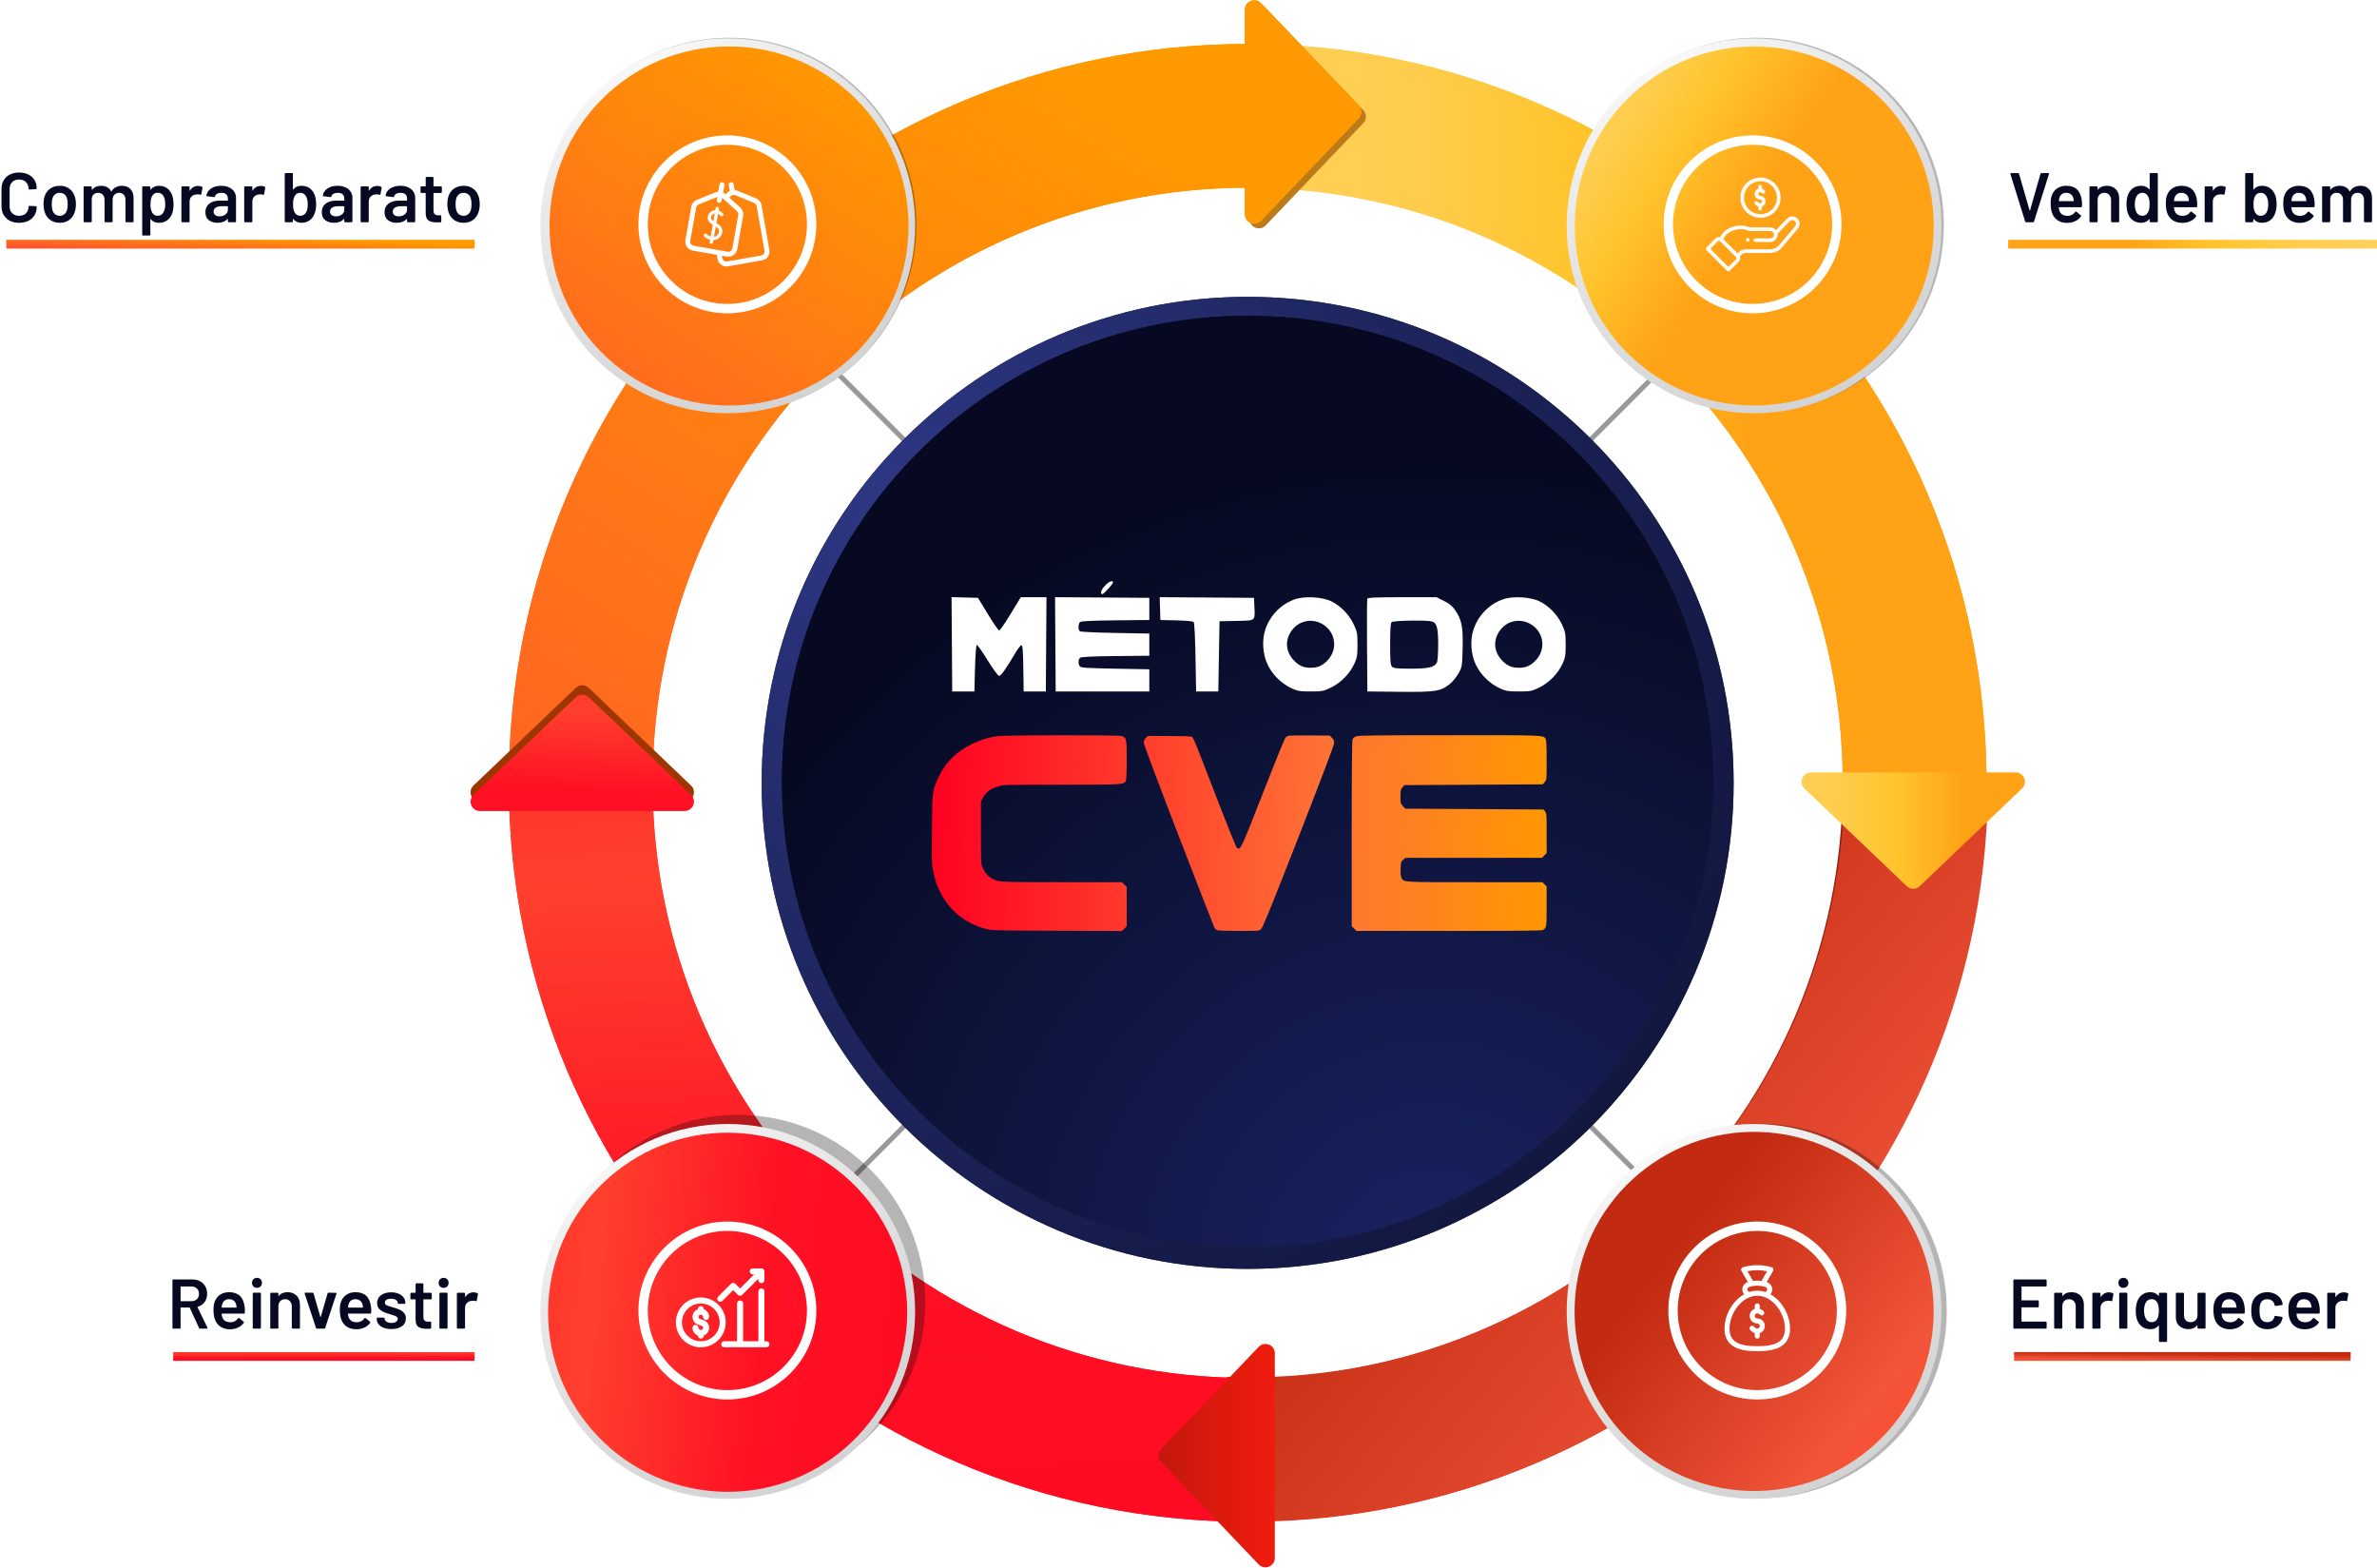 <svg xmlns="http://www.w3.org/2000/svg" width="1043" height="688" viewBox="0 0 1043 688" fill="none"><path d="M553.713 635.491C721.066 635.491 856.733 499.824 856.733 332.47C856.733 165.117 721.066 29.45 553.713 29.45C386.359 29.45 250.692 165.117 250.692 332.47C250.692 499.824 386.359 635.491 553.713 635.491Z" stroke="#984110" stroke-opacity="0.43" stroke-width="1.284"></path><path d="M344.566 546.267L749.987 140.844" stroke="#999999" stroke-width="2.198" stroke-miterlimit="10"></path><path d="M344.566 140.844L749.987 546.267" stroke="#999999" stroke-width="2.198" stroke-miterlimit="10"></path><path d="M286.354 343.484H223.271C223.271 164.713 368.704 19.281 547.453 19.281V82.363C403.481 82.363 286.354 199.489 286.354 343.463V343.484Z" fill="url(#paint0_linear_31_95)"></path><path d="M547.453 667.665C368.704 667.665 223.271 522.233 223.271 343.483H286.354C286.354 487.456 403.481 604.583 547.453 604.583V667.665Z" fill="url(#paint1_linear_31_95)"></path><path d="M547.455 667.665V604.583C691.429 604.583 808.555 487.456 808.555 343.483H871.637C871.637 522.233 726.206 667.665 547.455 667.665Z" fill="url(#paint2_linear_31_95)"></path><path d="M871.657 343.482H808.575C808.575 199.51 691.448 82.382 547.475 82.382V19.3C726.224 19.3 871.657 164.733 871.657 343.482Z" fill="url(#paint3_linear_31_95)"></path><path d="M871.657 343.482H808.575C808.575 199.51 691.448 82.382 547.475 82.382V19.3C726.224 19.3 871.657 164.733 871.657 343.482Z" fill="url(#paint4_linear_31_95)"></path><path d="M598.21 54.024C599.726 52.437 599.726 49.939 598.21 48.352L555.366 3.461C552.807 0.779 548.285 2.59 548.285 6.296V96.08C548.285 99.786 552.807 101.598 555.366 98.917L598.21 54.024Z" fill="#BC7B19"></path><path d="M535.911 667.144L538.284 604.105C682.156 609.525 803.607 496.89 809.025 353.018L872.064 355.392C865.336 534.015 714.534 673.871 535.911 667.144Z" fill="url(#paint5_linear_31_95)"></path><path d="M547.453 667.665C368.704 667.665 223.271 522.233 223.271 343.483H286.354C286.354 487.456 403.481 604.583 547.453 604.583V667.665Z" fill="url(#paint6_linear_31_95)"></path><path d="M286.354 343.482H223.271C223.271 164.713 368.704 19.28 547.453 19.28V82.362C403.481 82.362 286.354 199.488 286.354 343.462V343.482Z" fill="url(#paint7_linear_31_95)"></path><path d="M258.326 301.8C256.738 300.285 254.24 300.285 252.653 301.8L207.761 344.644C205.079 347.204 206.891 351.724 210.598 351.724H300.381C304.087 351.724 305.898 347.204 303.217 344.644L258.326 301.8Z" fill="#9D3600"></path><g filter="url(#filter0_f_31_95)"><path d="M319.985 180.932C365.377 180.932 402.175 144.134 402.175 98.742C402.175 53.35 365.377 16.552 319.985 16.552C274.593 16.552 237.795 53.35 237.795 98.742C237.795 144.134 274.593 180.932 319.985 180.932Z" fill="#090909" fill-opacity="0.3"></path></g><g filter="url(#filter1_f_31_95)"><path d="M323.837 653.525C369.229 653.525 406.027 616.727 406.027 571.335C406.027 525.943 369.229 489.145 323.837 489.145C278.445 489.145 241.647 525.943 241.647 571.335C241.647 616.727 278.445 653.525 323.837 653.525Z" fill="#090909" fill-opacity="0.3"></path></g><g filter="url(#filter2_f_31_95)"><path d="M772.03 657.378C817.422 657.378 854.22 620.58 854.22 575.188C854.22 529.796 817.422 492.998 772.03 492.998C726.638 492.998 689.84 529.796 689.84 575.188C689.84 620.58 726.638 657.378 772.03 657.378Z" fill="#090909" fill-opacity="0.3"></path></g><g filter="url(#filter3_f_31_95)"><path d="M770.746 180.932C816.138 180.932 852.936 144.134 852.936 98.742C852.936 53.35 816.138 16.552 770.746 16.552C725.354 16.552 688.556 53.35 688.556 98.742C688.556 144.134 725.354 180.932 770.746 180.932Z" fill="#090909" fill-opacity="0.3"></path></g><path d="M547.455 556.722C665.224 556.722 760.694 461.252 760.694 343.482C760.694 225.714 665.224 130.244 547.455 130.244C429.687 130.244 334.217 225.714 334.217 343.482C334.217 461.252 429.687 556.722 547.455 556.722Z" fill="url(#paint8_radial_31_95)"></path><path d="M547.455 556.722C665.224 556.722 760.694 461.252 760.694 343.482C760.694 225.714 665.224 130.244 547.455 130.244C429.687 130.244 334.217 225.714 334.217 343.482C334.217 461.252 429.687 556.722 547.455 556.722Z" fill="url(#paint9_radial_31_95)"></path><path d="M547.425 547.2C660.27 547.2 751.748 455.722 751.748 342.877C751.748 230.032 660.27 138.553 547.425 138.553C434.581 138.553 343.101 230.032 343.101 342.877C343.101 455.722 434.581 547.2 547.425 547.2Z" fill="url(#paint10_radial_31_95)"></path><path d="M547.425 547.2C660.27 547.2 751.748 455.722 751.748 342.877C751.748 230.032 660.27 138.553 547.425 138.553C434.581 138.553 343.101 230.032 343.101 342.877C343.101 455.722 434.581 547.2 547.425 547.2Z" fill="url(#paint11_radial_31_95)"></path><path d="M319.322 181.31C364.733 181.31 401.548 144.495 401.548 99.084C401.548 53.671 364.733 16.857 319.322 16.857C273.91 16.857 237.095 53.671 237.095 99.084C237.095 144.495 273.91 181.31 319.322 181.31Z" fill="url(#paint12_radial_31_95)"></path><path d="M319.886 177.927C363.393 177.927 398.662 142.659 398.662 99.152C398.662 55.645 363.393 20.377 319.886 20.377C276.379 20.377 241.111 55.645 241.111 99.152C241.111 142.659 276.379 177.927 319.886 177.927Z" fill="url(#paint13_linear_31_95)"></path><path d="M769.668 181.31C815.081 181.31 851.896 144.495 851.896 99.084C851.896 53.671 815.081 16.857 769.668 16.857C724.256 16.857 687.442 53.671 687.442 99.084C687.442 144.495 724.256 181.31 769.668 181.31Z" fill="url(#paint14_radial_31_95)"></path><path d="M769.739 177.927C813.246 177.927 848.516 142.659 848.516 99.152C848.516 55.645 813.246 20.377 769.739 20.377C726.232 20.377 690.964 55.645 690.964 99.152C690.964 142.659 726.232 177.927 769.739 177.927Z" fill="url(#paint15_linear_31_95)"></path><path d="M319.322 657.6C364.733 657.6 401.548 620.786 401.548 575.374C401.548 529.961 364.733 493.146 319.322 493.146C273.91 493.146 237.095 529.961 237.095 575.374C237.095 620.786 273.91 657.6 319.322 657.6Z" fill="url(#paint16_radial_31_95)"></path><path d="M397.024 588.531C404.077 545.6 374.992 505.079 332.061 498.027C289.13 490.974 248.609 520.057 241.556 562.989C234.503 605.92 263.588 646.44 306.518 653.493C349.45 660.547 389.969 631.462 397.024 588.531Z" fill="url(#paint17_linear_31_95)"></path><path d="M769.671 657.6C815.083 657.6 851.898 620.786 851.898 575.374C851.898 529.961 815.083 493.146 769.671 493.146C724.258 493.146 687.445 529.961 687.445 575.374C687.445 620.786 724.258 657.6 769.671 657.6Z" fill="url(#paint18_radial_31_95)"></path><path d="M846.292 593.796C856.455 551.494 830.402 508.962 788.099 498.797C745.797 488.634 703.265 514.688 693.1 556.99C682.937 599.292 708.99 641.826 751.293 651.989C793.595 662.154 836.129 636.099 846.292 593.796Z" fill="url(#paint19_linear_31_95)"></path><path fill-rule="evenodd" clip-rule="evenodd" d="M438.099 322.955C434.126 323.415 430.465 324.524 426.495 326.468C419.612 329.84 415.098 334.243 412.058 340.554C409.096 346.703 409.098 346.685 408.943 363.909C408.817 377.829 408.862 379.342 409.496 382.447C412.086 395.123 420.247 404.113 432.198 407.455C435.024 408.245 435.3 408.254 463.663 408.368L492.277 408.483L493.334 407.425L494.392 406.367V397.759V389.15L493.35 388.108L492.309 387.066H466.16C444.052 387.066 439.693 386.983 437.955 386.531C434.562 385.647 432.745 384.093 431.205 380.757C430.434 379.085 430.416 378.738 430.416 365.325V351.603L431.456 349.726C432.695 347.488 434.748 346.009 438.012 345.001C440.193 344.327 441.402 344.296 465.75 344.296C492.931 344.296 493.087 344.287 494.007 342.568C494.252 342.111 494.392 338.781 494.392 333.437C494.392 324.147 494.293 323.676 492.177 322.938C490.838 322.471 442.142 322.487 438.099 322.955ZM565.445 322.791C565.024 322.879 564.383 323.279 564.019 323.679C563.656 324.079 559.188 335.079 554.092 348.123C544.386 372.962 544.298 373.147 542.719 371.983C542.405 371.752 538.22 361.378 533.419 348.93C523.458 323.105 523.7 323.693 522.865 323.246C522.521 323.062 518.054 322.912 512.933 322.912H503.627L502.752 323.787C502.169 324.369 501.877 325.062 501.877 325.863C501.877 326.595 507.864 342.563 517.167 366.646C525.577 388.415 532.637 406.562 532.857 406.974C533.077 407.385 533.564 407.886 533.939 408.086C534.351 408.307 538.14 408.451 543.534 408.451C552.268 408.451 552.466 408.435 553.367 407.649C554.074 407.031 557.861 397.71 569.835 367.107C579.927 341.314 585.394 326.898 585.412 326.03C585.433 325.025 585.197 324.451 584.46 323.713L583.481 322.733L574.845 322.682C570.096 322.653 565.865 322.702 565.445 322.791ZM595.018 323.075C594.397 323.345 593.715 323.89 593.504 324.285C593.235 324.787 593.119 337.266 593.119 365.685V406.367L594.161 407.409L595.203 408.451H635.707C665.817 408.451 676.41 408.344 676.989 408.037C678.593 407.182 678.635 406.918 678.647 397.718L678.658 388.946L677.719 388.006L676.779 387.066H647.049C614.462 387.066 615.782 387.153 614.872 384.957C614.596 384.289 614.477 382.786 614.559 380.985C614.679 378.333 614.775 378.014 615.686 377.23L616.682 376.374H646.629H676.575L677.617 375.332L678.658 374.29V365.57C678.658 357.516 678.606 356.786 677.977 356.009L677.296 355.167L646.94 354.989L616.583 354.811L615.544 353.647C614.569 352.556 614.504 352.294 614.504 349.479C614.504 346.817 614.602 346.361 615.364 345.475L616.224 344.475L646.581 344.296L676.938 344.118L677.798 343.118C678.656 342.121 678.658 342.093 678.658 333.561C678.658 328.112 678.518 324.742 678.274 324.284C677.327 322.516 678.281 322.554 635.811 322.569C602.902 322.581 595.956 322.667 595.018 323.075Z" fill="url(#paint20_linear_31_95)"></path><path fill-rule="evenodd" clip-rule="evenodd" d="M484.65 257.208C483.412 258.648 482.95 259.623 483.199 260.27C483.507 261.072 483.938 260.824 485.96 258.684C487.279 257.289 488.358 255.89 488.358 255.576C488.358 254.332 486.37 255.207 484.65 257.208ZM417.678 282.687L417.819 303.381H422.684H427.549L427.819 293.244C427.982 287.129 428.304 283.068 428.63 283.009C428.927 282.954 431.041 285.935 433.328 289.632C435.614 293.329 437.858 296.431 438.314 296.526C439.122 296.694 441.344 293.592 445.696 286.219C446.705 284.509 447.833 283.111 448.203 283.111C448.71 283.111 448.912 285.602 449.023 293.246L449.17 303.381H454.034H458.899L459.041 282.706L459.182 262.031H453.543H447.904L443.474 269.328C441.039 273.341 438.77 276.622 438.432 276.619C438.095 276.616 435.863 273.394 433.471 269.457L429.124 262.301L423.33 262.147L417.536 261.994L417.678 282.687ZM463.082 282.699L463.223 303.381H483.763H504.303V298.516V293.651L489.283 293.381C476.725 293.155 474.179 292.978 473.752 292.3C473.013 291.13 473.108 289.284 473.944 288.592C474.421 288.195 479.654 287.945 489.484 287.849L504.303 287.706V282.841V277.976L489.439 277.706C481.263 277.557 474.271 277.239 473.899 276.998C473.003 276.419 473.033 273.671 473.944 272.916C474.421 272.52 479.654 272.27 489.484 272.174L504.303 272.03V267.166V262.301L483.622 262.159L462.94 262.018L463.082 282.699ZM509.012 267.024L509.168 272.03L516.185 272.183C520.044 272.266 523.449 272.582 523.752 272.884C524.085 273.217 524.409 279.338 524.573 288.407L524.843 303.381H529.708H534.573L534.843 287.976L535.113 272.571L542.539 272.421C551.138 272.247 550.692 272.607 550.41 266.073L550.248 262.301L529.552 262.159L508.857 262.018L509.012 267.024ZM568.085 262.974C562.109 265.118 557.431 269.855 555.297 275.927C553.602 280.751 554.014 287.141 556.324 291.83C558.435 296.116 562.305 299.913 566.616 301.929C569.319 303.194 570.385 303.375 575.123 303.378C580.142 303.381 580.801 303.252 584.099 301.629C588.384 299.519 592.18 295.653 594.203 291.337C595.472 288.63 595.652 287.574 595.652 282.841C595.652 277.924 595.501 277.118 593.986 273.921C591.946 269.616 588.276 265.844 584.178 263.839C580.139 261.863 572.352 261.445 568.085 262.974ZM599.952 262.709C599.809 263.081 599.756 272.385 599.834 283.384L599.976 303.381L613.994 303.525C629.713 303.687 631.951 303.355 635.965 300.268C637.217 299.305 638.996 297.178 639.918 295.543C641.554 292.641 641.598 292.375 641.786 284.389C642.005 275.118 641.426 272.108 638.61 267.856C637.365 265.975 636.084 264.9 633.638 263.677L630.343 262.031H615.278C603.698 262.031 600.152 262.187 599.952 262.709ZM659.433 262.974C653.457 265.118 648.78 269.855 646.646 275.927C644.95 280.751 645.363 287.141 647.672 291.83C649.784 296.116 653.653 299.913 657.964 301.929C660.667 303.194 661.734 303.375 666.472 303.378C671.49 303.381 672.15 303.252 675.447 301.629C679.733 299.519 683.529 295.653 685.552 291.337C686.82 288.63 687 287.574 687 282.841C687 277.924 686.85 277.118 685.334 273.921C683.294 269.616 679.625 265.844 675.526 263.839C671.487 261.863 663.7 261.445 659.433 262.974ZM579.55 273.437C585.75 276.438 587.361 284.22 582.846 289.362C580.568 291.957 578.358 292.995 575.112 292.995C571.879 292.995 569.656 291.958 567.412 289.401C564.048 285.57 563.814 280.74 566.794 276.628C569.748 272.55 575.003 271.235 579.55 273.437ZM628.24 272.647C630.458 273.241 631.056 275.409 631.056 282.85C631.056 286.701 630.802 290.143 630.472 290.76C629.393 292.776 626.732 293.381 618.95 293.381C613.057 293.381 611.513 293.219 610.825 292.532C610.12 291.827 609.976 290.14 609.976 282.64C609.976 276.328 610.171 273.402 610.624 272.949C611.313 272.261 625.865 272.011 628.24 272.647ZM670.899 273.437C677.099 276.438 678.71 284.22 674.195 289.362C671.916 291.957 669.707 292.995 666.46 292.995C663.227 292.995 661.005 291.958 658.76 289.401C655.397 285.57 655.163 280.74 658.142 276.628C661.096 272.55 666.351 271.235 670.899 273.437Z" fill="white"></path><path d="M836.673 388.821C838.261 390.337 840.759 390.337 842.346 388.821L887.238 345.977C889.92 343.418 888.108 338.897 884.401 338.897H794.618C790.912 338.897 789.101 343.418 791.782 345.977L836.673 388.821Z" fill="url(#paint21_linear_31_95)"></path><path d="M509.45 635.832C507.935 637.419 507.935 639.917 509.45 641.505L552.295 686.396C554.854 689.077 559.375 687.266 559.375 683.56V593.777C559.375 590.07 554.854 588.258 552.295 590.94L509.45 635.832Z" fill="url(#paint22_linear_31_95)"></path><path d="M258.326 305.909C256.738 304.394 254.24 304.394 252.653 305.909L207.761 348.754C205.079 351.312 206.891 355.834 210.598 355.834H300.381C304.087 355.834 305.898 351.312 303.217 348.754L258.326 305.909Z" fill="url(#paint23_linear_31_95)"></path><path d="M596.158 51.971C597.674 50.384 597.674 47.886 596.158 46.299L553.314 1.406C550.755 -1.275 546.234 0.537 546.234 4.243V94.027C546.234 97.733 550.755 99.544 553.314 96.862L596.158 51.971Z" fill="#FF9901"></path><path d="M596.158 51.971C597.674 50.384 597.674 47.886 596.158 46.299L553.314 1.406C550.755 -1.275 546.234 0.537 546.234 4.243V94.027C546.234 97.733 550.755 99.544 553.314 96.862L596.158 51.971Z" fill="#FF9901"></path><path d="M771.073 578.466C770.463 578.466 769.968 577.97 769.968 577.36C769.968 576.915 770.232 576.514 770.643 576.341C771.138 576.131 771.731 576.31 772.269 576.831C772.708 577.256 773.408 577.246 773.833 576.807C774.258 576.368 774.248 575.668 773.809 575.243C773.309 574.759 772.755 574.417 772.179 574.224V572.936C772.179 572.325 771.685 571.829 771.073 571.829C770.463 571.829 769.968 572.325 769.968 572.936V574.231C769.905 574.254 769.842 574.277 769.78 574.304C768.55 574.824 767.755 576.025 767.755 577.36C767.755 579.189 769.243 580.678 771.073 580.678C771.683 580.678 772.179 581.175 772.179 581.785C772.179 582.248 771.888 582.666 771.452 582.825C770.885 583.032 770.223 582.75 769.638 582.054C769.245 581.587 768.547 581.525 768.08 581.918C767.611 582.311 767.551 583.008 767.944 583.477C768.542 584.189 769.238 584.677 769.968 584.923V586.209C769.968 586.82 770.463 587.314 771.073 587.314C771.685 587.314 772.18 586.82 772.18 586.209V584.913C772.189 584.909 772.2 584.907 772.21 584.903C773.515 584.428 774.392 583.174 774.392 581.785C774.392 579.955 772.903 578.466 771.073 578.466Z" fill="white"></path><path d="M781.317 571.701C780.002 570.084 778.5 568.796 776.849 567.869C777.12 567.549 777.333 567.174 777.471 566.757C778.012 565.112 777.222 563.158 775.208 562.521L778.031 557.598C778.388 556.977 778.067 556.185 777.381 555.986C775.339 555.393 773.218 555.091 771.073 555.091C768.93 555.091 766.807 555.393 764.766 555.986C764.078 556.185 763.759 556.977 764.115 557.598L766.939 562.521C764.932 563.154 764.133 565.105 764.676 566.758C764.814 567.174 765.027 567.549 765.298 567.869C763.648 568.795 762.145 570.084 760.83 571.701C758.201 574.935 756.695 579.013 756.695 582.89C756.695 590.935 763.113 592.846 771.073 592.846C779.039 592.846 785.452 590.931 785.452 582.89C785.452 579.013 783.945 574.935 781.317 571.701ZM766.759 557.762C768.171 557.458 769.615 557.303 771.073 557.303C772.531 557.303 773.977 557.458 775.387 557.762L772.952 562.009C771.703 561.835 770.442 561.835 769.195 562.009L766.759 557.762ZM767.482 564.67C769.385 564.046 771.377 563.926 773.313 564.314C773.315 564.314 773.318 564.314 773.32 564.315C773.771 564.405 774.219 564.523 774.662 564.669C775.243 564.86 775.56 565.487 775.37 566.066C775.231 566.484 774.866 566.773 774.438 566.82C773.334 566.474 772.209 566.299 771.073 566.299C769.939 566.299 768.817 566.474 767.715 566.818C767.279 566.773 766.915 566.482 766.777 566.067C766.587 565.487 766.904 564.86 767.482 564.67ZM771.073 590.647C762.431 590.647 758.906 588.389 758.906 582.89C758.906 579.562 760.267 575.9 762.546 573.097C764.95 570.139 767.978 568.511 771.073 568.511C774.48 568.511 777.461 570.464 779.6 573.097C781.88 575.9 783.24 579.562 783.24 582.89C783.24 588.389 779.714 590.647 771.073 590.647Z" fill="white"></path><path d="M771.075 611.964C791.495 611.964 808.049 595.41 808.049 574.99C808.049 554.569 791.495 538.015 771.075 538.015C750.654 538.015 734.101 554.569 734.101 574.99C734.101 595.41 750.654 611.964 771.075 611.964Z" stroke="white" stroke-width="4.108"></path><path d="M769.022 135.407C789.442 135.407 805.996 118.853 805.996 98.433C805.996 78.012 789.442 61.459 769.022 61.459C748.601 61.459 732.047 78.012 732.047 98.433C732.047 118.853 748.601 135.407 769.022 135.407Z" stroke="white" stroke-width="4.108"></path><path d="M767.437 105.811C767.751 105.497 767.751 104.988 767.437 104.674C767.123 104.361 766.614 104.361 766.301 104.674C765.986 104.988 765.986 105.497 766.301 105.811C766.614 106.124 767.123 106.124 767.437 105.811Z" fill="#FFFCFC"></path><path d="M763.63 86.733C763.63 91.608 767.596 95.574 772.47 95.574C777.345 95.574 781.312 91.608 781.312 86.733C781.312 81.859 777.345 77.892 772.47 77.892C767.596 77.892 763.63 81.859 763.63 86.733ZM779.704 86.733C779.704 90.722 776.459 93.968 772.47 93.968C768.482 93.968 765.238 90.722 765.238 86.733C765.238 82.745 768.482 79.499 772.47 79.499C776.459 79.499 779.704 82.745 779.704 86.733Z" fill="#FFFCFC"></path><path d="M757.778 118.817C758.09 119.132 758.597 119.135 758.912 118.824L762.81 114.985C763.471 114.323 763.673 113.343 763.381 112.491L764.22 111.682C764.671 111.247 765.265 111.007 765.893 111.007H776.578C778.473 111.007 780.266 110.279 781.623 108.957C781.68 108.902 781.2 109.468 788.913 100.249C790.057 98.895 789.886 96.862 788.531 95.717C787.185 94.583 785.168 94.746 784.021 96.076L779.279 100.95C778.679 100.213 777.766 99.754 776.779 99.754H767.817C766.542 99.22 765.188 98.951 763.792 98.951C759.922 98.951 756.541 100.738 754.728 104.09C753.964 103.945 753.159 104.176 752.578 104.755L748.755 108.59C748.443 108.903 748.442 109.411 748.754 109.724L757.778 118.817ZM763.791 100.557C765.022 100.557 766.213 100.805 767.33 101.294C767.432 101.339 767.541 101.362 767.653 101.362H776.779C777.65 101.362 778.387 102.072 778.387 102.969C778.387 103.855 777.666 104.577 776.779 104.577H770.222C769.778 104.577 769.418 104.936 769.418 105.381C769.418 105.824 769.778 106.185 770.222 106.185H776.779C778.552 106.185 779.994 104.742 779.994 102.969C779.994 102.828 779.984 102.688 779.966 102.549C784.554 97.833 785.201 97.171 785.228 97.137C785.801 96.46 786.818 96.376 787.495 96.946C788.172 97.519 788.258 98.534 787.682 99.214L780.474 107.832C779.421 108.843 778.039 109.399 776.578 109.399H765.893C764.846 109.399 763.855 109.8 763.104 110.526L762.421 111.185L756.124 104.889C757.596 102.128 760.357 100.557 763.791 100.557ZM753.716 105.892C753.981 105.626 754.388 105.578 754.711 105.779C754.85 105.863 754.451 105.5 761.673 112.711C761.994 113.033 761.978 113.544 761.677 113.844L758.355 117.117L750.458 109.159L753.716 105.892Z" fill="#FFFCFC"></path><path d="M771.508 81.911V82.853C770.572 83.184 769.9 84.078 769.9 85.126C769.9 86.455 770.981 87.537 772.31 87.537C772.753 87.537 773.114 87.897 773.114 88.34C773.114 88.783 772.753 89.144 772.31 89.144C771.968 89.144 771.596 88.928 771.268 88.537C770.981 88.196 770.475 88.153 770.135 88.438C769.795 88.724 769.751 89.231 770.037 89.57C770.466 90.082 770.972 90.437 771.508 90.617V91.556C771.508 92 771.867 92.36 772.31 92.36C772.755 92.36 773.114 92 773.114 91.556V90.613C774.051 90.282 774.722 89.388 774.722 88.34C774.722 87.011 773.641 85.93 772.31 85.93C771.867 85.93 771.508 85.569 771.508 85.126C771.508 84.683 771.867 84.322 772.31 84.322C772.596 84.322 772.896 84.467 773.18 84.742C773.5 85.051 774.008 85.042 774.316 84.724C774.626 84.404 774.617 83.895 774.298 83.587C773.89 83.192 773.482 82.968 773.114 82.847V81.911C773.114 81.467 772.755 81.107 772.31 81.107C771.867 81.107 771.508 81.467 771.508 81.911Z" fill="#FFFCFC"></path><path d="M307.128 578.664L308.748 579.223C311.882 580.303 311.984 584.756 308.831 585.937C308.831 586.783 308.198 587.318 307.506 587.318C306.82 587.318 306.18 586.792 306.18 585.937C304.827 585.431 303.86 584.123 303.86 582.595C303.86 581.863 304.453 581.27 305.185 581.27C305.917 581.27 306.511 581.863 306.511 582.595C306.511 583.1 306.921 583.512 307.427 583.512H307.584C308.619 583.512 308.854 582.062 307.883 581.728L306.264 581.17C303.129 580.088 303.028 575.635 306.18 574.454C306.18 573.608 306.814 573.073 307.506 573.073C308.192 573.073 308.831 573.6 308.831 574.454C310.185 574.962 311.152 576.269 311.152 577.797C311.152 578.529 310.558 579.123 309.826 579.123C309.094 579.123 308.501 578.529 308.501 577.797C308.501 577.291 308.09 576.88 307.584 576.88H307.427C306.392 576.88 306.157 578.329 307.128 578.664ZM318.44 580.196C318.44 586.224 313.534 591.129 307.506 591.129C301.478 591.129 296.573 586.224 296.573 580.196C296.573 574.167 301.478 569.262 307.506 569.262C313.534 569.262 318.44 574.167 318.44 580.196ZM315.789 580.196C315.789 575.628 312.072 571.913 307.506 571.913C302.939 571.913 299.223 575.628 299.223 580.196C299.223 584.763 302.939 588.478 307.506 588.478C312.072 588.478 315.789 584.763 315.789 580.196ZM336.33 588.478H335.418V566.612C335.418 565.88 334.825 565.286 334.093 565.286C333.361 565.286 332.768 565.88 332.768 566.612V588.478H326.059V571.913C326.059 571.181 325.466 570.588 324.734 570.588C324.002 570.588 323.408 571.181 323.408 571.913V588.478H317.777C317.045 588.478 316.452 589.071 316.452 589.803C316.452 590.535 317.045 591.129 317.777 591.129H336.33C337.062 591.129 337.655 590.535 337.655 589.803C337.655 589.071 337.062 588.478 336.33 588.478ZM316.974 570.779L321.711 566.043L323.797 568.13C324.315 568.647 325.154 568.647 325.671 568.13L332.768 561.032V561.643C332.768 562.375 333.361 562.968 334.093 562.968C334.825 562.968 335.418 562.375 335.418 561.643C335.418 557.437 335.425 557.794 335.404 557.645C335.34 557.193 335.043 556.791 334.6 556.608C334.273 556.473 334.374 556.507 330.284 556.507C329.552 556.507 328.959 557.101 328.959 557.833C328.959 558.565 329.552 559.158 330.284 559.158H330.894L324.734 565.317L322.648 563.232C322.13 562.714 321.291 562.714 320.773 563.232L315.099 568.905C314.582 569.423 314.582 570.261 315.099 570.779C315.618 571.297 316.457 571.297 316.974 570.779Z" fill="white"></path><path d="M319.166 611.964C339.587 611.964 356.141 595.41 356.141 574.99C356.141 554.569 339.587 538.015 319.166 538.015C298.746 538.015 282.192 554.569 282.192 574.99C282.192 595.41 298.746 611.964 319.166 611.964Z" stroke="white" stroke-width="4.108"></path><path d="M319.166 135.407C339.587 135.407 356.141 118.853 356.141 98.433C356.141 78.012 339.587 61.459 319.166 61.459C298.746 61.459 282.192 78.012 282.192 98.433C282.192 118.853 298.746 135.407 319.166 135.407Z" stroke="white" stroke-width="4.108"></path><path d="M337.594 109.625L334.135 90.002C333.896 88.65 332.995 87.534 331.725 87.014L323.468 83.641C323.113 83.496 322.742 83.406 322.369 83.369L321.923 80.842C321.819 80.252 321.258 79.859 320.668 79.963C320.079 80.066 319.686 80.629 319.79 81.218L320.236 83.747C319.903 83.906 319.59 84.114 319.308 84.367L318.373 85.209L318.235 85.084C317.951 84.825 317.632 84.615 317.295 84.452L317.865 81.218C317.969 80.629 317.576 80.066 316.986 79.963C316.397 79.858 315.836 80.252 315.732 80.842L315.162 84.075C314.793 84.113 314.428 84.201 314.078 84.343L305.747 87.71C304.469 88.226 303.562 89.345 303.324 90.702L300.742 105.341C300.362 107.497 301.807 109.561 303.964 109.941L314.513 111.802L314.837 113.638C315.177 115.562 316.857 116.921 318.747 116.921C318.974 116.921 319.206 116.9 319.438 116.859L334.373 114.226C336.53 113.846 337.974 111.781 337.594 109.625ZM333.997 112.092L319.062 114.726C318.587 114.809 318.108 114.704 317.713 114.427C317.318 114.151 317.055 113.736 316.971 113.262L316.784 112.202L318.899 112.575C319.132 112.616 319.365 112.636 319.597 112.636C320.404 112.636 321.191 112.39 321.866 111.917C322.736 111.309 323.316 110.398 323.5 109.353L326.083 94.707C326.32 93.356 325.857 91.999 324.839 91.077L319.986 86.672L320.758 85.977C321.095 85.674 321.53 85.515 321.97 85.515C322.2 85.515 322.43 85.559 322.649 85.647L330.906 89.02C331.483 89.256 331.892 89.763 332.002 90.378L335.461 110.001C335.635 110.981 334.977 111.92 333.997 112.092ZM302.875 105.716L305.457 91.078C305.566 90.462 305.978 89.953 306.559 89.718L314.751 86.407L314.516 87.739C314.412 88.329 314.805 88.89 315.394 88.994C315.458 89.005 315.521 89.011 315.583 89.011C316.099 89.011 316.556 88.641 316.649 88.115L316.884 86.782L323.384 92.681C323.845 93.101 324.057 93.717 323.949 94.331L321.367 108.976C321.282 109.452 321.019 109.865 320.625 110.142C320.229 110.419 319.75 110.525 319.275 110.442L304.341 107.808C303.36 107.634 302.703 106.697 302.875 105.716Z" fill="white"></path><path d="M311.594 105.138L311.421 106.119C311.351 106.512 311.615 106.886 312.006 106.955C312.049 106.963 312.091 106.967 312.133 106.967C312.476 106.967 312.782 106.72 312.844 106.369L313.026 105.334C313.768 105.332 314.476 105.125 315.105 104.724C315.854 104.245 316.429 103.521 316.727 102.682C317.333 100.976 316.681 99.283 315.068 98.371C314.801 98.221 314.556 98.079 314.329 97.942L315.051 93.851C315.558 94.038 315.85 94.345 316.044 94.551C316.099 94.609 316.152 94.665 316.206 94.714C316.499 94.985 316.954 94.967 317.225 94.674C317.496 94.381 317.478 93.924 317.186 93.653C317.168 93.636 317.129 93.597 317.093 93.558C316.831 93.281 316.284 92.703 315.304 92.415L315.453 91.57C315.523 91.177 315.261 90.802 314.868 90.733C314.475 90.663 314.1 90.927 314.03 91.318L313.866 92.249C313.718 92.256 313.564 92.266 313.404 92.285C312.214 92.427 311.2 93.245 310.755 94.421C310.352 95.491 310.517 96.618 311.184 97.363C311.558 97.778 312.045 98.185 312.738 98.647L311.845 103.715C311.142 103.553 310.713 103.326 310.025 102.68C309.735 102.408 309.277 102.422 309.004 102.712C308.732 103.003 308.746 103.461 309.036 103.733C309.972 104.611 310.651 104.927 311.594 105.138ZM315.366 102.2C315.083 102.993 314.34 103.761 313.283 103.875L314.061 99.46C314.157 99.516 314.256 99.572 314.358 99.63C315.842 100.468 315.505 101.809 315.366 102.2ZM312.259 96.399C311.954 96.057 311.895 95.495 312.108 94.931C312.306 94.406 312.795 93.812 313.573 93.72C313.585 93.719 313.596 93.717 313.608 93.716L313.016 97.074C312.7 96.835 312.453 96.613 312.259 96.399Z" fill="white"></path><path d="M8.392 97.757C6.851 97.757 5.495 97.46 4.324 96.864C3.153 96.247 2.248 95.394 1.611 94.305C0.974 93.216 0.656 91.953 0.656 90.514V82.902C0.656 81.463 0.974 80.2 1.611 79.111C2.248 78.022 3.153 77.179 4.324 76.583C5.495 75.987 6.851 75.689 8.392 75.689C9.913 75.689 11.258 75.977 12.43 76.552C13.601 77.128 14.505 77.939 15.142 78.987C15.779 80.035 16.098 81.248 16.098 82.624C16.098 82.727 16.056 82.819 15.974 82.902C15.912 82.963 15.83 82.994 15.728 82.994L12.892 83.148C12.646 83.148 12.522 83.035 12.522 82.809C12.522 81.597 12.142 80.621 11.382 79.881C10.642 79.141 9.646 78.772 8.392 78.772C7.139 78.772 6.132 79.141 5.372 79.881C4.611 80.621 4.231 81.597 4.231 82.809V90.669C4.231 91.86 4.611 92.826 5.372 93.566C6.132 94.305 7.139 94.675 8.392 94.675C9.646 94.675 10.642 94.316 11.382 93.597C12.142 92.857 12.522 91.881 12.522 90.669C12.522 90.443 12.646 90.33 12.892 90.33L15.728 90.453C15.83 90.453 15.912 90.484 15.974 90.545C16.056 90.607 16.098 90.679 16.098 90.761C16.098 92.158 15.779 93.391 15.142 94.46C14.505 95.507 13.601 96.319 12.43 96.894C11.258 97.47 9.913 97.757 8.392 97.757ZM26.251 97.757C24.627 97.757 23.23 97.347 22.059 96.525C20.908 95.703 20.097 94.562 19.624 93.103C19.275 91.994 19.1 90.823 19.1 89.59C19.1 88.275 19.265 87.104 19.593 86.076C20.066 84.638 20.888 83.518 22.059 82.717C23.23 81.915 24.638 81.515 26.281 81.515C27.843 81.515 29.189 81.915 30.319 82.717C31.47 83.518 32.281 84.628 32.754 86.045C33.124 87.032 33.309 88.203 33.309 89.559C33.309 90.853 33.134 92.025 32.785 93.073C32.312 94.531 31.5 95.682 30.35 96.525C29.199 97.347 27.833 97.757 26.251 97.757ZM26.251 94.675C27.011 94.675 27.658 94.46 28.192 94.028C28.747 93.597 29.148 92.99 29.394 92.21C29.6 91.532 29.703 90.669 29.703 89.621C29.703 88.511 29.6 87.648 29.394 87.032C29.168 86.251 28.778 85.655 28.223 85.244C27.668 84.812 26.99 84.597 26.189 84.597C25.429 84.597 24.771 84.812 24.216 85.244C23.662 85.655 23.261 86.251 23.014 87.032C22.809 87.751 22.706 88.614 22.706 89.621C22.706 90.627 22.809 91.49 23.014 92.21C23.24 92.99 23.631 93.597 24.186 94.028C24.761 94.46 25.449 94.675 26.251 94.675ZM53.548 81.515C55.13 81.515 56.363 81.998 57.246 82.963C58.151 83.909 58.603 85.234 58.603 86.939V97.141C58.603 97.244 58.562 97.336 58.479 97.418C58.418 97.48 58.336 97.511 58.233 97.511H55.428C55.325 97.511 55.233 97.48 55.151 97.418C55.089 97.336 55.058 97.244 55.058 97.141V87.679C55.058 86.734 54.801 85.984 54.288 85.429C53.794 84.874 53.127 84.597 52.284 84.597C51.442 84.597 50.754 84.874 50.219 85.429C49.685 85.984 49.418 86.724 49.418 87.648V97.141C49.418 97.244 49.377 97.336 49.295 97.418C49.233 97.48 49.151 97.511 49.048 97.511H46.243C46.141 97.511 46.048 97.48 45.966 97.418C45.904 97.336 45.873 97.244 45.873 97.141V87.679C45.873 86.734 45.617 85.984 45.103 85.429C44.589 84.874 43.911 84.597 43.069 84.597C42.288 84.597 41.641 84.823 41.127 85.275C40.634 85.727 40.346 86.343 40.264 87.124V97.141C40.264 97.244 40.223 97.336 40.141 97.418C40.079 97.48 39.997 97.511 39.894 97.511H37.059C36.956 97.511 36.863 97.48 36.781 97.418C36.72 97.336 36.689 97.244 36.689 97.141V82.131C36.689 82.028 36.72 81.946 36.781 81.885C36.863 81.802 36.956 81.761 37.059 81.761H39.894C39.997 81.761 40.079 81.802 40.141 81.885C40.223 81.946 40.264 82.028 40.264 82.131V83.148C40.264 83.21 40.285 83.251 40.326 83.272C40.367 83.292 40.408 83.272 40.449 83.21C40.901 82.635 41.456 82.213 42.113 81.946C42.791 81.659 43.541 81.515 44.363 81.515C45.37 81.515 46.254 81.72 47.014 82.131C47.774 82.542 48.36 83.138 48.771 83.919C48.832 84.001 48.904 84.001 48.986 83.919C49.438 83.097 50.065 82.491 50.867 82.1C51.668 81.71 52.562 81.515 53.548 81.515ZM75.588 85.83C75.958 86.878 76.143 88.162 76.143 89.682C76.143 91.141 75.968 92.395 75.619 93.442C75.167 94.799 74.438 95.857 73.431 96.617C72.445 97.377 71.191 97.757 69.671 97.757C68.212 97.757 67.04 97.234 66.157 96.186C66.116 96.144 66.075 96.134 66.034 96.155C65.993 96.175 65.972 96.216 65.972 96.278V102.966C65.972 103.069 65.931 103.151 65.849 103.213C65.787 103.295 65.705 103.336 65.602 103.336H62.767C62.664 103.336 62.571 103.295 62.489 103.213C62.428 103.151 62.397 103.069 62.397 102.966V82.131C62.397 82.028 62.428 81.946 62.489 81.885C62.571 81.802 62.664 81.761 62.767 81.761H65.602C65.705 81.761 65.787 81.802 65.849 81.885C65.931 81.946 65.972 82.028 65.972 82.131V83.056C65.972 83.117 65.993 83.159 66.034 83.179C66.075 83.2 66.116 83.179 66.157 83.117C67.061 82.049 68.243 81.515 69.701 81.515C71.16 81.515 72.393 81.895 73.4 82.655C74.407 83.415 75.136 84.474 75.588 85.83ZM71.582 93.381C72.198 92.436 72.506 91.182 72.506 89.621C72.506 88.121 72.26 86.939 71.766 86.076C71.191 85.069 70.318 84.566 69.147 84.566C68.078 84.566 67.277 85.059 66.743 86.045C66.27 86.847 66.034 88.038 66.034 89.621C66.034 91.244 66.29 92.477 66.804 93.319C67.338 94.223 68.109 94.675 69.116 94.675C70.205 94.675 71.027 94.244 71.582 93.381ZM86.945 81.576C87.603 81.576 88.178 81.71 88.671 81.977C88.835 82.059 88.897 82.213 88.856 82.439L88.332 85.213C88.311 85.46 88.168 85.532 87.901 85.429C87.592 85.326 87.233 85.275 86.822 85.275C86.555 85.275 86.349 85.285 86.205 85.306C85.342 85.347 84.623 85.655 84.048 86.23C83.473 86.785 83.185 87.514 83.185 88.419V97.141C83.185 97.244 83.144 97.336 83.062 97.418C83 97.48 82.918 97.511 82.815 97.511H79.98C79.877 97.511 79.784 97.48 79.702 97.418C79.641 97.336 79.61 97.244 79.61 97.141V82.131C79.61 82.028 79.641 81.946 79.702 81.885C79.784 81.802 79.877 81.761 79.98 81.761H82.815C82.918 81.761 83 81.802 83.062 81.885C83.144 81.946 83.185 82.028 83.185 82.131V83.518C83.185 83.6 83.195 83.652 83.216 83.672C83.257 83.672 83.298 83.641 83.339 83.58C84.202 82.244 85.404 81.576 86.945 81.576ZM97.057 81.515C98.352 81.515 99.492 81.741 100.479 82.193C101.465 82.645 102.225 83.272 102.759 84.073C103.294 84.854 103.561 85.748 103.561 86.754V97.141C103.561 97.244 103.52 97.336 103.437 97.418C103.376 97.48 103.294 97.511 103.191 97.511H100.355C100.253 97.511 100.16 97.48 100.078 97.418C100.016 97.336 99.986 97.244 99.986 97.141V96.155C99.986 96.093 99.965 96.062 99.924 96.062C99.883 96.042 99.842 96.052 99.8 96.093C98.794 97.203 97.335 97.757 95.424 97.757C93.883 97.757 92.609 97.367 91.602 96.586C90.616 95.805 90.123 94.644 90.123 93.103C90.123 91.501 90.677 90.258 91.787 89.374C92.917 88.47 94.499 88.018 96.534 88.018H99.831C99.934 88.018 99.986 87.967 99.986 87.864V87.124C99.986 86.323 99.749 85.706 99.277 85.275C98.804 84.823 98.095 84.597 97.15 84.597C96.369 84.597 95.732 84.741 95.239 85.028C94.766 85.295 94.469 85.675 94.345 86.169C94.284 86.415 94.14 86.518 93.914 86.477L90.924 86.107C90.821 86.087 90.729 86.056 90.647 86.015C90.585 85.953 90.564 85.881 90.585 85.799C90.749 84.545 91.417 83.518 92.588 82.717C93.78 81.915 95.27 81.515 97.057 81.515ZM96.318 94.922C97.325 94.922 98.188 94.655 98.907 94.121C99.626 93.586 99.986 92.908 99.986 92.086V90.638C99.986 90.535 99.934 90.484 99.831 90.484H97.242C96.153 90.484 95.29 90.689 94.653 91.1C94.037 91.511 93.729 92.097 93.729 92.857C93.729 93.514 93.965 94.028 94.438 94.398C94.931 94.747 95.558 94.922 96.318 94.922ZM114.485 81.576C115.143 81.576 115.718 81.71 116.211 81.977C116.376 82.059 116.437 82.213 116.396 82.439L115.872 85.213C115.852 85.46 115.708 85.532 115.441 85.429C115.133 85.326 114.773 85.275 114.362 85.275C114.095 85.275 113.889 85.285 113.746 85.306C112.883 85.347 112.163 85.655 111.588 86.23C111.013 86.785 110.725 87.514 110.725 88.419V97.141C110.725 97.244 110.684 97.336 110.602 97.418C110.54 97.48 110.458 97.511 110.355 97.511H107.52C107.417 97.511 107.325 97.48 107.243 97.418C107.181 97.336 107.15 97.244 107.15 97.141V82.131C107.15 82.028 107.181 81.946 107.243 81.885C107.325 81.802 107.417 81.761 107.52 81.761H110.355C110.458 81.761 110.54 81.802 110.602 81.885C110.684 81.946 110.725 82.028 110.725 82.131V83.518C110.725 83.6 110.735 83.652 110.756 83.672C110.797 83.672 110.838 83.641 110.879 83.58C111.742 82.244 112.944 81.576 114.485 81.576ZM138.192 85.83C138.541 86.98 138.716 88.234 138.716 89.59C138.716 91.049 138.521 92.333 138.13 93.442C137.678 94.799 136.949 95.857 135.942 96.617C134.935 97.377 133.702 97.757 132.243 97.757C130.805 97.757 129.624 97.213 128.699 96.124C128.658 96.062 128.617 96.042 128.576 96.062C128.535 96.083 128.514 96.124 128.514 96.186V97.141C128.514 97.244 128.473 97.336 128.391 97.418C128.329 97.48 128.247 97.511 128.144 97.511H125.309C125.206 97.511 125.114 97.48 125.031 97.418C124.97 97.336 124.939 97.244 124.939 97.141V76.306C124.939 76.203 124.97 76.121 125.031 76.059C125.114 75.977 125.206 75.936 125.309 75.936H128.144C128.247 75.936 128.329 75.977 128.391 76.059C128.473 76.121 128.514 76.203 128.514 76.306V82.994C128.514 83.056 128.535 83.097 128.576 83.117C128.617 83.138 128.658 83.128 128.699 83.087C129.583 82.039 130.754 81.515 132.213 81.515C133.733 81.515 134.987 81.895 135.973 82.655C136.98 83.415 137.719 84.474 138.192 85.83ZM134.309 93.196C134.802 92.333 135.048 91.151 135.048 89.651C135.048 88.049 134.74 86.795 134.124 85.891C133.569 85.028 132.747 84.597 131.658 84.597C130.651 84.597 129.881 85.049 129.346 85.953C128.833 86.795 128.576 88.018 128.576 89.621C128.576 91.203 128.812 92.395 129.285 93.196C129.819 94.182 130.62 94.675 131.689 94.675C132.264 94.675 132.778 94.552 133.23 94.305C133.682 94.038 134.041 93.668 134.309 93.196ZM148.136 81.515C149.43 81.515 150.571 81.741 151.557 82.193C152.543 82.645 153.303 83.272 153.838 84.073C154.372 84.854 154.639 85.748 154.639 86.754V97.141C154.639 97.244 154.598 97.336 154.516 97.418C154.454 97.48 154.372 97.511 154.269 97.511H151.434C151.331 97.511 151.238 97.48 151.156 97.418C151.095 97.336 151.064 97.244 151.064 97.141V96.155C151.064 96.093 151.043 96.062 151.002 96.062C150.961 96.042 150.92 96.052 150.879 96.093C149.872 97.203 148.413 97.757 146.502 97.757C144.961 97.757 143.687 97.367 142.68 96.586C141.694 95.805 141.201 94.644 141.201 93.103C141.201 91.501 141.756 90.258 142.865 89.374C143.995 88.47 145.578 88.018 147.612 88.018H150.91C151.012 88.018 151.064 87.967 151.064 87.864V87.124C151.064 86.323 150.827 85.706 150.355 85.275C149.882 84.823 149.173 84.597 148.228 84.597C147.447 84.597 146.81 84.741 146.317 85.028C145.845 85.295 145.547 85.675 145.423 86.169C145.362 86.415 145.218 86.518 144.992 86.477L142.002 86.107C141.9 86.087 141.807 86.056 141.725 86.015C141.663 85.953 141.643 85.881 141.663 85.799C141.828 84.545 142.495 83.518 143.667 82.717C144.858 81.915 146.348 81.515 148.136 81.515ZM147.396 94.922C148.403 94.922 149.266 94.655 149.985 94.121C150.704 93.586 151.064 92.908 151.064 92.086V90.638C151.064 90.535 151.012 90.484 150.91 90.484H148.321C147.232 90.484 146.369 90.689 145.732 91.1C145.115 91.511 144.807 92.097 144.807 92.857C144.807 93.514 145.043 94.028 145.516 94.398C146.009 94.747 146.636 94.922 147.396 94.922ZM165.564 81.576C166.221 81.576 166.797 81.71 167.29 81.977C167.454 82.059 167.516 82.213 167.475 82.439L166.951 85.213C166.93 85.46 166.786 85.532 166.519 85.429C166.211 85.326 165.852 85.275 165.441 85.275C165.173 85.275 164.968 85.285 164.824 85.306C163.961 85.347 163.242 85.655 162.667 86.23C162.091 86.785 161.804 87.514 161.804 88.419V97.141C161.804 97.244 161.763 97.336 161.68 97.418C161.619 97.48 161.537 97.511 161.434 97.511H158.598C158.495 97.511 158.403 97.48 158.321 97.418C158.259 97.336 158.228 97.244 158.228 97.141V82.131C158.228 82.028 158.259 81.946 158.321 81.885C158.403 81.802 158.495 81.761 158.598 81.761H161.434C161.537 81.761 161.619 81.802 161.68 81.885C161.763 81.946 161.804 82.028 161.804 82.131V83.518C161.804 83.6 161.814 83.652 161.834 83.672C161.876 83.672 161.917 83.641 161.958 83.58C162.821 82.244 164.023 81.576 165.564 81.576ZM175.676 81.515C176.97 81.515 178.111 81.741 179.097 82.193C180.083 82.645 180.843 83.272 181.378 84.073C181.912 84.854 182.179 85.748 182.179 86.754V97.141C182.179 97.244 182.138 97.336 182.056 97.418C181.994 97.48 181.912 97.511 181.809 97.511H178.974C178.871 97.511 178.778 97.48 178.696 97.418C178.635 97.336 178.604 97.244 178.604 97.141V96.155C178.604 96.093 178.583 96.062 178.542 96.062C178.501 96.042 178.46 96.052 178.419 96.093C177.412 97.203 175.953 97.757 174.042 97.757C172.501 97.757 171.227 97.367 170.22 96.586C169.234 95.805 168.741 94.644 168.741 93.103C168.741 91.501 169.296 90.258 170.405 89.374C171.535 88.47 173.118 88.018 175.152 88.018H178.45C178.552 88.018 178.604 87.967 178.604 87.864V87.124C178.604 86.323 178.368 85.706 177.895 85.275C177.422 84.823 176.713 84.597 175.768 84.597C174.987 84.597 174.35 84.741 173.857 85.028C173.385 85.295 173.087 85.675 172.964 86.169C172.902 86.415 172.758 86.518 172.532 86.477L169.542 86.107C169.44 86.087 169.347 86.056 169.265 86.015C169.203 85.953 169.183 85.881 169.203 85.799C169.368 84.545 170.036 83.518 171.207 82.717C172.398 81.915 173.888 81.515 175.676 81.515ZM174.936 94.922C175.943 94.922 176.806 94.655 177.525 94.121C178.244 93.586 178.604 92.908 178.604 92.086V90.638C178.604 90.535 178.552 90.484 178.45 90.484H175.861C174.772 90.484 173.909 90.689 173.272 91.1C172.655 91.511 172.347 92.097 172.347 92.857C172.347 93.514 172.583 94.028 173.056 94.398C173.549 94.747 174.176 94.922 174.936 94.922ZM193.881 84.289C193.881 84.391 193.84 84.484 193.758 84.566C193.696 84.628 193.614 84.658 193.511 84.658H190.367C190.265 84.658 190.213 84.71 190.213 84.812V92.24C190.213 93.021 190.378 93.586 190.706 93.936C191.056 94.285 191.6 94.46 192.34 94.46H193.264C193.367 94.46 193.449 94.501 193.511 94.583C193.593 94.644 193.634 94.727 193.634 94.829V97.141C193.634 97.367 193.511 97.501 193.264 97.542L191.662 97.573C190.038 97.573 188.826 97.295 188.025 96.74C187.223 96.186 186.813 95.138 186.792 93.597V84.812C186.792 84.71 186.741 84.658 186.638 84.658H184.881C184.778 84.658 184.686 84.628 184.604 84.566C184.542 84.484 184.511 84.391 184.511 84.289V82.131C184.511 82.028 184.542 81.946 184.604 81.885C184.686 81.802 184.778 81.761 184.881 81.761H186.638C186.741 81.761 186.792 81.71 186.792 81.607V78.001C186.792 77.898 186.823 77.816 186.884 77.754C186.967 77.672 187.059 77.631 187.162 77.631H189.843C189.946 77.631 190.028 77.672 190.09 77.754C190.172 77.816 190.213 77.898 190.213 78.001V81.607C190.213 81.71 190.265 81.761 190.367 81.761H193.511C193.614 81.761 193.696 81.802 193.758 81.885C193.84 81.946 193.881 82.028 193.881 82.131V84.289ZM203.443 97.757C201.82 97.757 200.423 97.347 199.251 96.525C198.101 95.703 197.289 94.562 196.817 93.103C196.467 91.994 196.293 90.823 196.293 89.59C196.293 88.275 196.457 87.104 196.786 86.076C197.258 84.638 198.08 83.518 199.251 82.717C200.423 81.915 201.83 81.515 203.474 81.515C205.036 81.515 206.381 81.915 207.512 82.717C208.662 83.518 209.474 84.628 209.946 86.045C210.316 87.032 210.501 88.203 210.501 89.559C210.501 90.853 210.327 92.025 209.977 93.073C209.505 94.531 208.693 95.682 207.542 96.525C206.392 97.347 205.025 97.757 203.443 97.757ZM203.443 94.675C204.203 94.675 204.851 94.46 205.385 94.028C205.94 93.597 206.34 92.99 206.587 92.21C206.792 91.532 206.895 90.669 206.895 89.621C206.895 88.511 206.792 87.648 206.587 87.032C206.361 86.251 205.971 85.655 205.416 85.244C204.861 84.812 204.183 84.597 203.382 84.597C202.621 84.597 201.964 84.812 201.409 85.244C200.854 85.655 200.454 86.251 200.207 87.032C200.001 87.751 199.899 88.614 199.899 89.621C199.899 90.627 200.001 91.49 200.207 92.21C200.433 92.99 200.823 93.597 201.378 94.028C201.953 94.46 202.642 94.675 203.443 94.675Z" fill="#060921"></path><path d="M889.017 97.511C888.812 97.511 888.678 97.408 888.617 97.203L882.144 76.367L882.113 76.244C882.113 76.038 882.226 75.936 882.452 75.936H885.504C885.73 75.936 885.873 76.038 885.935 76.244L890.558 92.333C890.579 92.394 890.61 92.425 890.651 92.425C890.692 92.425 890.723 92.394 890.743 92.333L895.336 76.244C895.397 76.038 895.541 75.936 895.767 75.936H898.757C898.88 75.936 898.973 75.977 899.034 76.059C899.096 76.141 899.106 76.244 899.065 76.367L892.5 97.203C892.438 97.408 892.305 97.511 892.099 97.511H889.017ZM913.45 87.864C913.532 88.377 913.573 88.953 913.573 89.59L913.542 90.545C913.542 90.792 913.419 90.915 913.172 90.915H903.525C903.422 90.915 903.371 90.966 903.371 91.069C903.433 91.747 903.525 92.209 903.648 92.456C904.142 93.935 905.344 94.685 907.254 94.706C908.652 94.706 909.761 94.131 910.583 92.98C910.665 92.857 910.768 92.795 910.891 92.795C910.974 92.795 911.045 92.826 911.107 92.888L913.018 94.459C913.203 94.603 913.234 94.768 913.111 94.953C912.474 95.857 911.621 96.555 910.552 97.048C909.504 97.541 908.333 97.788 907.039 97.788C905.436 97.788 904.07 97.428 902.94 96.709C901.83 95.99 901.018 94.983 900.505 93.689C900.032 92.579 899.796 91.038 899.796 89.066C899.796 87.874 899.919 86.908 900.166 86.168C900.577 84.73 901.347 83.6 902.477 82.778C903.628 81.936 905.005 81.514 906.607 81.514C910.655 81.514 912.936 83.631 913.45 87.864ZM906.607 84.597C905.847 84.597 905.21 84.792 904.696 85.182C904.203 85.552 903.854 86.076 903.648 86.754C903.525 87.103 903.443 87.555 903.402 88.11C903.361 88.213 903.402 88.264 903.525 88.264H909.782C909.885 88.264 909.936 88.213 909.936 88.11C909.895 87.597 909.833 87.206 909.751 86.939C909.566 86.199 909.196 85.624 908.641 85.213C908.107 84.802 907.429 84.597 906.607 84.597ZM924.391 81.514C926.055 81.514 927.381 82.008 928.367 82.994C929.374 83.98 929.877 85.326 929.877 87.031V97.141C929.877 97.243 929.836 97.336 929.754 97.418C929.692 97.48 929.61 97.511 929.507 97.511H926.672C926.569 97.511 926.477 97.48 926.394 97.418C926.333 97.336 926.302 97.243 926.302 97.141V87.771C926.302 86.826 926.035 86.066 925.501 85.49C924.966 84.894 924.258 84.597 923.374 84.597C922.49 84.597 921.771 84.884 921.217 85.46C920.682 86.035 920.415 86.795 920.415 87.74V97.141C920.415 97.243 920.374 97.336 920.292 97.418C920.23 97.48 920.148 97.511 920.045 97.511H917.21C917.107 97.511 917.015 97.48 916.932 97.418C916.871 97.336 916.84 97.243 916.84 97.141V82.131C916.84 82.028 916.871 81.946 916.932 81.884C917.015 81.802 917.107 81.761 917.21 81.761H920.045C920.148 81.761 920.23 81.802 920.292 81.884C920.374 81.946 920.415 82.028 920.415 82.131V83.117C920.415 83.179 920.436 83.22 920.477 83.24C920.518 83.261 920.549 83.24 920.569 83.179C921.412 82.069 922.686 81.514 924.391 81.514ZM943.255 76.306C943.255 76.203 943.286 76.121 943.347 76.059C943.43 75.977 943.522 75.936 943.625 75.936H946.46C946.563 75.936 946.645 75.977 946.707 76.059C946.789 76.121 946.83 76.203 946.83 76.306V97.141C946.83 97.243 946.789 97.336 946.707 97.418C946.645 97.48 946.563 97.511 946.46 97.511H943.625C943.522 97.511 943.43 97.48 943.347 97.418C943.286 97.336 943.255 97.243 943.255 97.141V96.216C943.255 96.154 943.234 96.114 943.193 96.093C943.152 96.072 943.111 96.093 943.07 96.154C942.166 97.223 940.985 97.757 939.526 97.757C938.067 97.757 936.834 97.377 935.827 96.617C934.82 95.857 934.091 94.798 933.639 93.442C933.269 92.292 933.084 91.007 933.084 89.59C933.084 88.131 933.259 86.877 933.608 85.829C934.06 84.473 934.789 83.415 935.796 82.655C936.803 81.895 938.067 81.514 939.587 81.514C941.005 81.514 942.166 82.028 943.07 83.055C943.111 83.097 943.152 83.117 943.193 83.117C943.234 83.097 943.255 83.055 943.255 82.994V76.306ZM942.515 93.196C942.988 92.353 943.224 91.162 943.224 89.62C943.224 88.018 942.967 86.795 942.454 85.953C941.899 85.049 941.118 84.597 940.111 84.597C939.063 84.597 938.241 85.028 937.645 85.891C937.029 86.795 936.721 88.049 936.721 89.651C936.721 91.09 936.967 92.271 937.461 93.196C938.036 94.182 938.909 94.675 940.08 94.675C941.128 94.675 941.94 94.182 942.515 93.196ZM963.986 87.864C964.068 88.377 964.109 88.953 964.109 89.59L964.079 90.545C964.079 90.792 963.955 90.915 963.709 90.915H954.062C953.959 90.915 953.908 90.966 953.908 91.069C953.969 91.747 954.062 92.209 954.185 92.456C954.678 93.935 955.88 94.685 957.791 94.706C959.188 94.706 960.298 94.131 961.12 92.98C961.202 92.857 961.305 92.795 961.428 92.795C961.51 92.795 961.582 92.826 961.644 92.888L963.555 94.459C963.74 94.603 963.77 94.768 963.647 94.953C963.01 95.857 962.157 96.555 961.089 97.048C960.041 97.541 958.87 97.788 957.575 97.788C955.973 97.788 954.606 97.428 953.476 96.709C952.367 95.99 951.555 94.983 951.041 93.689C950.569 92.579 950.332 91.038 950.332 89.066C950.332 87.874 950.456 86.908 950.702 86.168C951.113 84.73 951.884 83.6 953.014 82.778C954.164 81.936 955.541 81.514 957.144 81.514C961.192 81.514 963.472 83.631 963.986 87.864ZM957.144 84.597C956.384 84.597 955.747 84.792 955.233 85.182C954.74 85.552 954.39 86.076 954.185 86.754C954.062 87.103 953.979 87.555 953.938 88.11C953.897 88.213 953.938 88.264 954.062 88.264H960.318C960.421 88.264 960.473 88.213 960.473 88.11C960.431 87.597 960.37 87.206 960.288 86.939C960.103 86.199 959.733 85.624 959.178 85.213C958.644 84.802 957.966 84.597 957.144 84.597ZM974.712 81.576C975.369 81.576 975.945 81.71 976.438 81.977C976.602 82.059 976.664 82.213 976.623 82.439L976.099 85.213C976.078 85.46 975.934 85.531 975.667 85.429C975.359 85.326 975 85.275 974.589 85.275C974.322 85.275 974.116 85.285 973.972 85.305C973.109 85.347 972.39 85.655 971.815 86.23C971.239 86.785 970.952 87.514 970.952 88.418V97.141C970.952 97.243 970.911 97.336 970.828 97.418C970.767 97.48 970.685 97.511 970.582 97.511H967.746C967.644 97.511 967.551 97.48 967.469 97.418C967.407 97.336 967.376 97.243 967.376 97.141V82.131C967.376 82.028 967.407 81.946 967.469 81.884C967.551 81.802 967.644 81.761 967.746 81.761H970.582C970.685 81.761 970.767 81.802 970.828 81.884C970.911 81.946 970.952 82.028 970.952 82.131V83.518C970.952 83.6 970.962 83.651 970.983 83.672C971.024 83.672 971.065 83.641 971.106 83.579C971.969 82.244 973.171 81.576 974.712 81.576ZM998.419 85.829C998.768 86.98 998.943 88.234 998.943 89.59C998.943 91.049 998.747 92.333 998.357 93.442C997.905 94.798 997.176 95.857 996.169 96.617C995.162 97.377 993.929 97.757 992.47 97.757C991.032 97.757 989.85 97.213 988.926 96.124C988.885 96.062 988.843 96.041 988.802 96.062C988.761 96.083 988.741 96.124 988.741 96.185V97.141C988.741 97.243 988.7 97.336 988.617 97.418C988.556 97.48 988.474 97.511 988.371 97.511H985.535C985.433 97.511 985.34 97.48 985.258 97.418C985.196 97.336 985.165 97.243 985.165 97.141V76.306C985.165 76.203 985.196 76.121 985.258 76.059C985.34 75.977 985.433 75.936 985.535 75.936H988.371C988.474 75.936 988.556 75.977 988.617 76.059C988.7 76.121 988.741 76.203 988.741 76.306V82.994C988.741 83.055 988.761 83.097 988.802 83.117C988.843 83.138 988.885 83.127 988.926 83.086C989.809 82.038 990.98 81.514 992.439 81.514C993.96 81.514 995.213 81.895 996.199 82.655C997.206 83.415 997.946 84.473 998.419 85.829ZM994.535 93.196C995.028 92.333 995.275 91.151 995.275 89.651C995.275 88.049 994.967 86.795 994.35 85.891C993.795 85.028 992.974 84.597 991.885 84.597C990.878 84.597 990.107 85.049 989.573 85.953C989.059 86.795 988.802 88.018 988.802 89.62C988.802 91.203 989.039 92.394 989.511 93.196C990.045 94.182 990.847 94.675 991.915 94.675C992.491 94.675 993.004 94.552 993.456 94.305C993.908 94.038 994.268 93.668 994.535 93.196ZM1015.52 87.864C1015.6 88.377 1015.64 88.953 1015.64 89.59L1015.61 90.545C1015.61 90.792 1015.48 90.915 1015.24 90.915H1005.59C1005.49 90.915 1005.44 90.966 1005.44 91.069C1005.5 91.747 1005.59 92.209 1005.71 92.456C1006.21 93.935 1007.41 94.685 1009.32 94.706C1010.72 94.706 1011.83 94.131 1012.65 92.98C1012.73 92.857 1012.83 92.795 1012.96 92.795C1013.04 92.795 1013.11 92.826 1013.17 92.888L1015.08 94.459C1015.27 94.603 1015.3 94.768 1015.18 94.953C1014.54 95.857 1013.69 96.555 1012.62 97.048C1011.57 97.541 1010.4 97.788 1009.1 97.788C1007.5 97.788 1006.14 97.428 1005.01 96.709C1003.9 95.99 1003.08 94.983 1002.57 93.689C1002.1 92.579 1001.86 91.038 1001.86 89.066C1001.86 87.874 1001.98 86.908 1002.23 86.168C1002.64 84.73 1003.41 83.6 1004.54 82.778C1005.69 81.936 1007.07 81.514 1008.67 81.514C1012.72 81.514 1015 83.631 1015.52 87.864ZM1008.67 84.597C1007.91 84.597 1007.28 84.792 1006.76 85.182C1006.27 85.552 1005.92 86.076 1005.71 86.754C1005.59 87.103 1005.51 87.555 1005.47 88.11C1005.43 88.213 1005.47 88.264 1005.59 88.264H1011.85C1011.95 88.264 1012 88.213 1012 88.11C1011.96 87.597 1011.9 87.206 1011.82 86.939C1011.63 86.199 1011.26 85.624 1010.71 85.213C1010.17 84.802 1009.5 84.597 1008.67 84.597ZM1035.77 81.514C1037.35 81.514 1038.58 81.997 1039.46 82.963C1040.37 83.908 1040.82 85.234 1040.82 86.939V97.141C1040.82 97.243 1040.78 97.336 1040.7 97.418C1040.63 97.48 1040.55 97.511 1040.45 97.511H1037.65C1037.54 97.511 1037.45 97.48 1037.37 97.418C1037.31 97.336 1037.28 97.243 1037.28 97.141V87.679C1037.28 86.734 1037.02 85.984 1036.5 85.429C1036.01 84.874 1035.34 84.597 1034.5 84.597C1033.66 84.597 1032.97 84.874 1032.44 85.429C1031.9 85.984 1031.63 86.723 1031.63 87.648V97.141C1031.63 97.243 1031.59 97.336 1031.51 97.418C1031.45 97.48 1031.37 97.511 1031.27 97.511H1028.46C1028.36 97.511 1028.27 97.48 1028.18 97.418C1028.12 97.336 1028.09 97.243 1028.09 97.141V87.679C1028.09 86.734 1027.83 85.984 1027.32 85.429C1026.81 84.874 1026.13 84.597 1025.29 84.597C1024.5 84.597 1023.86 84.823 1023.34 85.275C1022.85 85.727 1022.56 86.343 1022.48 87.124V97.141C1022.48 97.243 1022.44 97.336 1022.36 97.418C1022.3 97.48 1022.21 97.511 1022.11 97.511H1019.28C1019.17 97.511 1019.08 97.48 1019 97.418C1018.94 97.336 1018.91 97.243 1018.91 97.141V82.131C1018.91 82.028 1018.94 81.946 1019 81.884C1019.08 81.802 1019.17 81.761 1019.28 81.761H1022.11C1022.21 81.761 1022.3 81.802 1022.36 81.884C1022.44 81.946 1022.48 82.028 1022.48 82.131V83.148C1022.48 83.21 1022.5 83.251 1022.54 83.271C1022.58 83.292 1022.62 83.271 1022.67 83.21C1023.12 82.634 1023.67 82.213 1024.33 81.946C1025.01 81.658 1025.76 81.514 1026.58 81.514C1027.59 81.514 1028.47 81.72 1029.23 82.131C1029.99 82.542 1030.58 83.138 1030.99 83.918C1031.05 84.001 1031.12 84.001 1031.2 83.918C1031.66 83.097 1032.28 82.49 1033.08 82.1C1033.88 81.71 1034.78 81.514 1035.77 81.514Z" fill="#060921"></path><path d="M898.048 564.083C898.048 564.186 898.007 564.278 897.924 564.36C897.863 564.422 897.781 564.453 897.678 564.453H887.168C887.065 564.453 887.014 564.504 887.014 564.607V570.37C887.014 570.473 887.065 570.524 887.168 570.524H894.226C894.329 570.524 894.411 570.566 894.472 570.648C894.555 570.709 894.596 570.791 894.596 570.894V573.237C894.596 573.339 894.555 573.432 894.472 573.514C894.411 573.576 894.329 573.606 894.226 573.606H887.168C887.065 573.606 887.014 573.658 887.014 573.761V579.709C887.014 579.812 887.065 579.863 887.168 579.863H897.678C897.781 579.863 897.863 579.904 897.924 579.987C898.007 580.048 898.048 580.13 898.048 580.233V582.575C898.048 582.678 898.007 582.771 897.924 582.853C897.863 582.915 897.781 582.945 897.678 582.945H883.808C883.706 582.945 883.613 582.915 883.531 582.853C883.469 582.771 883.438 582.678 883.438 582.575V561.74C883.438 561.638 883.469 561.555 883.531 561.494C883.613 561.412 883.706 561.371 883.808 561.371H897.678C897.781 561.371 897.863 561.412 897.924 561.494C898.007 561.555 898.048 561.638 898.048 561.74V564.083ZM908.89 566.949C910.555 566.949 911.88 567.442 912.866 568.429C913.873 569.415 914.377 570.761 914.377 572.466V582.575C914.377 582.678 914.335 582.771 914.253 582.853C914.192 582.915 914.109 582.945 914.007 582.945H911.171C911.068 582.945 910.976 582.915 910.894 582.853C910.832 582.771 910.801 582.678 910.801 582.575V573.206C910.801 572.261 910.534 571.5 910 570.925C909.466 570.329 908.757 570.031 907.873 570.031C906.99 570.031 906.271 570.319 905.716 570.894C905.182 571.47 904.914 572.23 904.914 573.175V582.575C904.914 582.678 904.873 582.771 904.791 582.853C904.73 582.915 904.647 582.945 904.545 582.945H901.709C901.606 582.945 901.514 582.915 901.432 582.853C901.37 582.771 901.339 582.678 901.339 582.575V567.566C901.339 567.463 901.37 567.381 901.432 567.319C901.514 567.237 901.606 567.196 901.709 567.196H904.545C904.647 567.196 904.73 567.237 904.791 567.319C904.873 567.381 904.914 567.463 904.914 567.566V568.552C904.914 568.613 904.935 568.655 904.976 568.675C905.017 568.696 905.048 568.675 905.069 568.613C905.911 567.504 907.185 566.949 908.89 566.949ZM925.44 567.011C926.098 567.011 926.673 567.144 927.166 567.411C927.33 567.494 927.392 567.648 927.351 567.874L926.827 570.648C926.807 570.894 926.663 570.966 926.396 570.863C926.087 570.761 925.728 570.709 925.317 570.709C925.05 570.709 924.844 570.72 924.7 570.74C923.837 570.781 923.118 571.089 922.543 571.665C921.968 572.22 921.68 572.949 921.68 573.853V582.575C921.68 582.678 921.639 582.771 921.557 582.853C921.495 582.915 921.413 582.945 921.31 582.945H918.475C918.372 582.945 918.279 582.915 918.197 582.853C918.135 582.771 918.105 582.678 918.105 582.575V567.566C918.105 567.463 918.135 567.381 918.197 567.319C918.279 567.237 918.372 567.196 918.475 567.196H921.31C921.413 567.196 921.495 567.237 921.557 567.319C921.639 567.381 921.68 567.463 921.68 567.566V568.953C921.68 569.035 921.69 569.086 921.711 569.107C921.752 569.107 921.793 569.076 921.834 569.014C922.697 567.679 923.899 567.011 925.44 567.011ZM931.726 565.038C931.089 565.038 930.565 564.833 930.155 564.422C929.744 564.011 929.538 563.487 929.538 562.85C929.538 562.213 929.744 561.689 930.155 561.278C930.565 560.867 931.089 560.662 931.726 560.662C932.363 560.662 932.887 560.867 933.298 561.278C933.709 561.689 933.915 562.213 933.915 562.85C933.915 563.487 933.709 564.011 933.298 564.422C932.887 564.833 932.363 565.038 931.726 565.038ZM930.247 582.945C930.144 582.945 930.052 582.915 929.97 582.853C929.908 582.771 929.877 582.678 929.877 582.575V567.535C929.877 567.432 929.908 567.35 929.97 567.288C930.052 567.206 930.144 567.165 930.247 567.165H933.083C933.185 567.165 933.267 567.206 933.329 567.288C933.411 567.35 933.452 567.432 933.452 567.535V582.575C933.452 582.678 933.411 582.771 933.329 582.853C933.267 582.915 933.185 582.945 933.083 582.945H930.247ZM947.318 567.566C947.318 567.463 947.349 567.381 947.411 567.319C947.493 567.237 947.585 567.196 947.688 567.196H950.523C950.626 567.196 950.708 567.237 950.77 567.319C950.852 567.381 950.893 567.463 950.893 567.566V588.401C950.893 588.503 950.852 588.586 950.77 588.647C950.708 588.729 950.626 588.771 950.523 588.771H947.688C947.585 588.771 947.493 588.729 947.411 588.647C947.349 588.586 947.318 588.503 947.318 588.401V581.712C947.318 581.651 947.298 581.62 947.256 581.62C947.215 581.599 947.174 581.61 947.133 581.651C946.229 582.678 945.068 583.192 943.65 583.192C942.13 583.192 940.866 582.812 939.859 582.052C938.852 581.291 938.123 580.233 937.671 578.877C937.322 577.829 937.147 576.576 937.147 575.117C937.147 573.678 937.332 572.394 937.702 571.264C938.154 569.908 938.883 568.85 939.89 568.09C940.897 567.329 942.13 566.949 943.589 566.949C945.048 566.949 946.229 567.483 947.133 568.552C947.174 568.613 947.215 568.634 947.256 568.613C947.298 568.593 947.318 568.552 947.318 568.49V567.566ZM946.517 578.754C947.03 577.911 947.287 576.678 947.287 575.055C947.287 573.514 947.051 572.322 946.578 571.48C946.003 570.494 945.191 570 944.143 570C942.972 570 942.099 570.504 941.524 571.511C941.031 572.435 940.784 573.617 940.784 575.055C940.784 576.617 941.092 577.87 941.709 578.815C942.304 579.678 943.126 580.11 944.174 580.11C945.181 580.11 945.962 579.658 946.517 578.754ZM964.224 567.566C964.224 567.463 964.254 567.381 964.316 567.319C964.398 567.237 964.491 567.196 964.593 567.196H967.398C967.501 567.196 967.583 567.237 967.645 567.319C967.727 567.381 967.768 567.463 967.768 567.566V582.575C967.768 582.678 967.727 582.771 967.645 582.853C967.583 582.915 967.501 582.945 967.398 582.945H964.593C964.491 582.945 964.398 582.915 964.316 582.853C964.254 582.771 964.224 582.678 964.224 582.575V581.589C964.224 581.528 964.203 581.486 964.162 581.466C964.121 581.445 964.08 581.466 964.039 581.528C963.196 582.617 961.933 583.161 960.248 583.161C958.686 583.161 957.371 582.709 956.302 581.805C955.255 580.901 954.731 579.617 954.731 577.952V567.566C954.731 567.463 954.761 567.381 954.823 567.319C954.905 567.237 954.998 567.196 955.1 567.196H957.936C958.039 567.196 958.121 567.237 958.183 567.319C958.265 567.381 958.306 567.463 958.306 567.566V576.935C958.306 577.901 958.552 578.671 959.046 579.247C959.559 579.822 960.268 580.11 961.172 580.11C962.097 580.11 962.837 579.822 963.391 579.247C963.946 578.671 964.224 577.901 964.224 576.935V567.566ZM984.874 573.298C984.956 573.812 984.997 574.387 984.997 575.024L984.966 575.98C984.966 576.226 984.843 576.35 984.596 576.35H974.949C974.847 576.35 974.795 576.401 974.795 576.504C974.857 577.182 974.949 577.644 975.073 577.891C975.566 579.37 976.768 580.12 978.679 580.141C980.076 580.141 981.185 579.565 982.007 578.415C982.09 578.291 982.192 578.23 982.316 578.23C982.398 578.23 982.47 578.26 982.531 578.322L984.442 579.894C984.627 580.038 984.658 580.202 984.535 580.387C983.898 581.291 983.045 581.99 981.977 582.483C980.929 582.976 979.757 583.223 978.463 583.223C976.86 583.223 975.494 582.863 974.364 582.144C973.254 581.425 972.443 580.418 971.929 579.124C971.456 578.014 971.22 576.473 971.22 574.5C971.22 573.309 971.343 572.343 971.59 571.603C972.001 570.165 972.771 569.035 973.901 568.213C975.052 567.37 976.429 566.949 978.031 566.949C982.079 566.949 984.36 569.066 984.874 573.298ZM978.031 570.031C977.271 570.031 976.634 570.226 976.121 570.617C975.627 570.987 975.278 571.511 975.073 572.189C974.949 572.538 974.867 572.99 974.826 573.545C974.785 573.648 974.826 573.699 974.949 573.699H981.206C981.309 573.699 981.36 573.648 981.36 573.545C981.319 573.031 981.257 572.641 981.175 572.374C980.99 571.634 980.62 571.059 980.066 570.648C979.531 570.237 978.853 570.031 978.031 570.031ZM994.83 583.192C993.248 583.192 991.882 582.791 990.731 581.99C989.58 581.168 988.779 580.069 988.327 578.692C987.998 577.767 987.834 576.535 987.834 574.993C987.834 573.514 987.998 572.302 988.327 571.357C988.759 570 989.55 568.932 990.7 568.151C991.872 567.35 993.248 566.949 994.83 566.949C996.433 566.949 997.83 567.35 999.022 568.151C1000.21 568.953 1001 569.959 1001.4 571.172C1001.5 571.5 1001.57 571.829 1001.61 572.158V572.22C1001.61 572.425 1001.5 572.548 1001.27 572.589L998.498 572.99H998.436C998.251 572.99 998.128 572.887 998.067 572.682C998.067 572.579 998.056 572.497 998.036 572.435C997.995 572.271 997.954 572.127 997.912 572.004C997.728 571.428 997.358 570.956 996.803 570.586C996.248 570.216 995.591 570.031 994.83 570.031C994.05 570.031 993.382 570.237 992.827 570.648C992.293 571.038 991.933 571.583 991.748 572.281C991.543 572.939 991.44 573.853 991.44 575.024C991.44 576.154 991.532 577.069 991.717 577.767C991.923 578.487 992.293 579.062 992.827 579.493C993.361 579.904 994.029 580.11 994.83 580.11C995.611 580.11 996.279 579.915 996.834 579.524C997.409 579.113 997.779 578.569 997.943 577.891C997.964 577.85 997.974 577.798 997.974 577.737C997.995 577.716 998.005 577.685 998.005 577.644C998.067 577.398 998.21 577.295 998.436 577.336L1001.21 577.767C1001.31 577.788 1001.4 577.839 1001.46 577.922C1001.54 577.983 1001.57 578.076 1001.55 578.199C1001.49 578.528 1001.44 578.764 1001.4 578.908C1001 580.223 1000.21 581.271 999.022 582.052C997.83 582.812 996.433 583.192 994.83 583.192ZM1017.77 573.298C1017.85 573.812 1017.89 574.387 1017.89 575.024L1017.86 575.98C1017.86 576.226 1017.74 576.35 1017.49 576.35H1007.85C1007.74 576.35 1007.69 576.401 1007.69 576.504C1007.75 577.182 1007.85 577.644 1007.97 577.891C1008.46 579.37 1009.67 580.12 1011.58 580.141C1012.97 580.141 1014.08 579.565 1014.91 578.415C1014.99 578.291 1015.09 578.23 1015.21 578.23C1015.3 578.23 1015.37 578.26 1015.43 578.322L1017.34 579.894C1017.53 580.038 1017.56 580.202 1017.43 580.387C1016.8 581.291 1015.94 581.99 1014.87 582.483C1013.83 582.976 1012.66 583.223 1011.36 583.223C1009.76 583.223 1008.39 582.863 1007.26 582.144C1006.15 581.425 1005.34 580.418 1004.83 579.124C1004.35 578.014 1004.12 576.473 1004.12 574.5C1004.12 573.309 1004.24 572.343 1004.49 571.603C1004.9 570.165 1005.67 569.035 1006.8 568.213C1007.95 567.37 1009.33 566.949 1010.93 566.949C1014.98 566.949 1017.26 569.066 1017.77 573.298ZM1010.93 570.031C1010.17 570.031 1009.53 570.226 1009.02 570.617C1008.53 570.987 1008.18 571.511 1007.97 572.189C1007.85 572.538 1007.76 572.99 1007.72 573.545C1007.68 573.648 1007.72 573.699 1007.85 573.699H1014.1C1014.21 573.699 1014.26 573.648 1014.26 573.545C1014.22 573.031 1014.16 572.641 1014.07 572.374C1013.89 571.634 1013.52 571.059 1012.96 570.648C1012.43 570.237 1011.75 570.031 1010.93 570.031ZM1028.5 567.011C1029.16 567.011 1029.73 567.144 1030.22 567.411C1030.39 567.494 1030.45 567.648 1030.41 567.874L1029.89 570.648C1029.87 570.894 1029.72 570.966 1029.45 570.863C1029.15 570.761 1028.79 570.709 1028.38 570.709C1028.11 570.709 1027.9 570.72 1027.76 570.74C1026.9 570.781 1026.18 571.089 1025.6 571.665C1025.03 572.22 1024.74 572.949 1024.74 573.853V582.575C1024.74 582.678 1024.7 582.771 1024.62 582.853C1024.55 582.915 1024.47 582.945 1024.37 582.945H1021.53C1021.43 582.945 1021.34 582.915 1021.26 582.853C1021.19 582.771 1021.16 582.678 1021.16 582.575V567.566C1021.16 567.463 1021.19 567.381 1021.26 567.319C1021.34 567.237 1021.43 567.196 1021.53 567.196H1024.37C1024.47 567.196 1024.55 567.237 1024.62 567.319C1024.7 567.381 1024.74 567.463 1024.74 567.566V568.953C1024.74 569.035 1024.75 569.086 1024.77 569.107C1024.81 569.107 1024.85 569.076 1024.89 569.014C1025.76 567.679 1026.96 567.011 1028.5 567.011Z" fill="#060921"></path><path d="M87.777 582.945C87.572 582.945 87.428 582.853 87.346 582.668L83.277 573.791C83.236 573.709 83.175 573.668 83.093 573.668H79.394C79.291 573.668 79.24 573.72 79.24 573.822V582.575C79.24 582.678 79.199 582.771 79.117 582.853C79.055 582.915 78.973 582.945 78.87 582.945H76.034C75.932 582.945 75.839 582.915 75.757 582.853C75.695 582.771 75.665 582.678 75.665 582.575V561.74C75.665 561.638 75.695 561.555 75.757 561.494C75.839 561.412 75.932 561.371 76.034 561.371H84.51C85.764 561.371 86.873 561.638 87.839 562.172C88.805 562.686 89.555 563.425 90.089 564.391C90.623 565.336 90.89 566.425 90.89 567.658C90.89 569.076 90.52 570.288 89.781 571.295C89.061 572.281 88.055 572.97 86.76 573.36C86.719 573.36 86.688 573.38 86.668 573.422C86.647 573.463 86.647 573.504 86.668 573.545L91.013 582.514C91.055 582.596 91.075 582.658 91.075 582.699C91.075 582.863 90.962 582.945 90.736 582.945H87.777ZM79.394 564.453C79.291 564.453 79.24 564.504 79.24 564.607V570.74C79.24 570.843 79.291 570.894 79.394 570.894H84.017C85.003 570.894 85.794 570.607 86.39 570.031C87.007 569.435 87.315 568.655 87.315 567.689C87.315 566.723 87.007 565.942 86.39 565.346C85.794 564.751 85.003 564.453 84.017 564.453H79.394ZM107.331 573.298C107.413 573.812 107.454 574.387 107.454 575.024L107.423 575.98C107.423 576.226 107.3 576.35 107.054 576.35H97.406C97.304 576.35 97.252 576.401 97.252 576.504C97.314 577.182 97.406 577.644 97.53 577.891C98.023 579.37 99.225 580.12 101.136 580.141C102.533 580.141 103.643 579.565 104.465 578.415C104.547 578.291 104.649 578.23 104.773 578.23C104.855 578.23 104.927 578.26 104.989 578.322L106.899 579.894C107.084 580.038 107.115 580.202 106.992 580.387C106.355 581.291 105.502 581.99 104.434 582.483C103.386 582.976 102.215 583.223 100.92 583.223C99.317 583.223 97.951 582.863 96.821 582.144C95.711 581.425 94.9 580.418 94.386 579.124C93.913 578.014 93.677 576.473 93.677 574.5C93.677 573.309 93.8 572.343 94.047 571.603C94.458 570.165 95.228 569.035 96.359 568.213C97.509 567.37 98.886 566.949 100.489 566.949C104.536 566.949 106.817 569.066 107.331 573.298ZM100.489 570.031C99.728 570.031 99.091 570.226 98.578 570.617C98.085 570.987 97.735 571.511 97.53 572.189C97.406 572.538 97.324 572.99 97.283 573.545C97.242 573.648 97.283 573.699 97.406 573.699H103.663C103.766 573.699 103.817 573.648 103.817 573.545C103.776 573.031 103.715 572.641 103.632 572.374C103.447 571.634 103.078 571.059 102.523 570.648C101.989 570.237 101.311 570.031 100.489 570.031ZM112.757 565.038C112.12 565.038 111.596 564.833 111.185 564.422C110.774 564.011 110.568 563.487 110.568 562.85C110.568 562.213 110.774 561.689 111.185 561.278C111.596 560.867 112.12 560.662 112.757 560.662C113.394 560.662 113.918 560.867 114.329 561.278C114.739 561.689 114.945 562.213 114.945 562.85C114.945 563.487 114.739 564.011 114.329 564.422C113.918 564.833 113.394 565.038 112.757 565.038ZM111.277 582.945C111.174 582.945 111.082 582.915 111 582.853C110.938 582.771 110.907 582.678 110.907 582.575V567.535C110.907 567.432 110.938 567.35 111 567.288C111.082 567.206 111.174 567.165 111.277 567.165H114.113C114.216 567.165 114.298 567.206 114.359 567.288C114.442 567.35 114.483 567.432 114.483 567.535V582.575C114.483 582.678 114.442 582.771 114.359 582.853C114.298 582.915 114.216 582.945 114.113 582.945H111.277ZM126.129 566.949C127.794 566.949 129.119 567.442 130.105 568.429C131.112 569.415 131.615 570.761 131.615 572.466V582.575C131.615 582.678 131.574 582.771 131.492 582.853C131.43 582.915 131.348 582.945 131.246 582.945H128.41C128.307 582.945 128.215 582.915 128.133 582.853C128.071 582.771 128.04 582.678 128.04 582.575V573.206C128.04 572.261 127.773 571.5 127.239 570.925C126.705 570.329 125.996 570.031 125.112 570.031C124.229 570.031 123.509 570.319 122.955 570.894C122.42 571.47 122.153 572.23 122.153 573.175V582.575C122.153 582.678 122.112 582.771 122.03 582.853C121.968 582.915 121.886 582.945 121.783 582.945H118.948C118.845 582.945 118.753 582.915 118.67 582.853C118.609 582.771 118.578 582.678 118.578 582.575V567.566C118.578 567.463 118.609 567.381 118.67 567.319C118.753 567.237 118.845 567.196 118.948 567.196H121.783C121.886 567.196 121.968 567.237 122.03 567.319C122.112 567.381 122.153 567.463 122.153 567.566V568.552C122.153 568.613 122.174 568.655 122.215 568.675C122.256 568.696 122.287 568.675 122.307 568.613C123.15 567.504 124.424 566.949 126.129 566.949ZM139.055 582.945C138.849 582.945 138.716 582.843 138.654 582.637L133.692 567.596C133.671 567.555 133.661 567.504 133.661 567.442C133.661 567.257 133.774 567.165 134 567.165H137.144C137.37 567.165 137.514 567.268 137.575 567.473L140.565 577.767C140.586 577.829 140.616 577.86 140.658 577.86C140.699 577.86 140.729 577.829 140.75 577.767L143.74 567.473C143.801 567.268 143.945 567.165 144.171 567.165L147.315 567.227C147.438 567.227 147.531 567.268 147.592 567.35C147.654 567.411 147.664 567.514 147.623 567.658L142.692 582.637C142.63 582.843 142.497 582.945 142.291 582.945H139.055ZM162.773 573.298C162.855 573.812 162.896 574.387 162.896 575.024L162.866 575.98C162.866 576.226 162.742 576.35 162.496 576.35H152.849C152.746 576.35 152.695 576.401 152.695 576.504C152.756 577.182 152.849 577.644 152.972 577.891C153.465 579.37 154.667 580.12 156.578 580.141C157.975 580.141 159.085 579.565 159.907 578.415C159.989 578.291 160.092 578.23 160.215 578.23C160.297 578.23 160.369 578.26 160.431 578.322L162.342 579.894C162.527 580.038 162.557 580.202 162.434 580.387C161.797 581.291 160.944 581.99 159.876 582.483C158.828 582.976 157.657 583.223 156.362 583.223C154.76 583.223 153.393 582.863 152.263 582.144C151.154 581.425 150.342 580.418 149.828 579.124C149.356 578.014 149.119 576.473 149.119 574.5C149.119 573.309 149.243 572.343 149.489 571.603C149.9 570.165 150.671 569.035 151.801 568.213C152.951 567.37 154.328 566.949 155.931 566.949C159.979 566.949 162.259 569.066 162.773 573.298ZM155.931 570.031C155.171 570.031 154.534 570.226 154.02 570.617C153.527 570.987 153.177 571.511 152.972 572.189C152.849 572.538 152.766 572.99 152.725 573.545C152.684 573.648 152.725 573.699 152.849 573.699H159.105C159.208 573.699 159.259 573.648 159.259 573.545C159.218 573.031 159.157 572.641 159.075 572.374C158.89 571.634 158.52 571.059 157.965 570.648C157.431 570.237 156.753 570.031 155.931 570.031ZM171.779 583.13C170.485 583.13 169.344 582.945 168.358 582.575C167.392 582.185 166.642 581.661 166.108 581.004C165.574 580.326 165.307 579.576 165.307 578.754V578.476C165.307 578.374 165.338 578.291 165.399 578.23C165.482 578.148 165.574 578.106 165.677 578.106H168.389C168.492 578.106 168.574 578.148 168.636 578.23C168.718 578.291 168.759 578.374 168.759 578.476V578.538C168.759 579.052 169.036 579.504 169.591 579.894C170.166 580.264 170.886 580.449 171.749 580.449C172.57 580.449 173.238 580.284 173.752 579.956C174.266 579.606 174.522 579.175 174.522 578.661C174.522 578.189 174.307 577.839 173.875 577.613C173.464 577.367 172.786 577.11 171.841 576.843L170.67 576.473C169.622 576.165 168.738 575.836 168.019 575.487C167.3 575.137 166.694 574.665 166.201 574.069C165.708 573.452 165.461 572.672 165.461 571.726C165.461 570.288 166.026 569.148 167.156 568.305C168.286 567.442 169.776 567.011 171.625 567.011C172.879 567.011 173.978 567.216 174.923 567.627C175.868 568.018 176.598 568.572 177.111 569.292C177.625 569.99 177.882 570.792 177.882 571.696C177.882 571.798 177.841 571.891 177.759 571.973C177.697 572.035 177.615 572.065 177.512 572.065H174.892C174.79 572.065 174.697 572.035 174.615 571.973C174.553 571.891 174.522 571.798 174.522 571.696C174.522 571.161 174.255 570.72 173.721 570.37C173.207 570 172.499 569.816 171.594 569.816C170.793 569.816 170.136 569.97 169.622 570.278C169.129 570.565 168.882 570.976 168.882 571.511C168.882 572.004 169.118 572.384 169.591 572.651C170.084 572.898 170.896 573.175 172.026 573.483L172.704 573.668C173.793 573.997 174.707 574.336 175.447 574.685C176.187 575.014 176.813 575.487 177.327 576.103C177.841 576.699 178.098 577.48 178.098 578.445C178.098 579.904 177.522 581.055 176.372 581.897C175.221 582.719 173.69 583.13 171.779 583.13ZM189.445 569.723C189.445 569.826 189.404 569.918 189.322 570C189.26 570.062 189.178 570.093 189.075 570.093H185.931C185.829 570.093 185.777 570.144 185.777 570.247V577.675C185.777 578.456 185.942 579.021 186.27 579.37C186.62 579.719 187.164 579.894 187.904 579.894H188.829C188.931 579.894 189.014 579.935 189.075 580.017C189.157 580.079 189.198 580.161 189.198 580.264V582.575C189.198 582.802 189.075 582.935 188.829 582.976L187.226 583.007C185.603 583.007 184.39 582.73 183.589 582.175C182.788 581.62 182.377 580.572 182.356 579.031V570.247C182.356 570.144 182.305 570.093 182.202 570.093H180.445C180.343 570.093 180.25 570.062 180.168 570C180.106 569.918 180.075 569.826 180.075 569.723V567.566C180.075 567.463 180.106 567.381 180.168 567.319C180.25 567.237 180.343 567.196 180.445 567.196H182.202C182.305 567.196 182.356 567.144 182.356 567.042V563.435C182.356 563.333 182.387 563.251 182.449 563.189C182.531 563.107 182.623 563.066 182.726 563.066H185.407C185.51 563.066 185.592 563.107 185.654 563.189C185.736 563.251 185.777 563.333 185.777 563.435V567.042C185.777 567.144 185.829 567.196 185.931 567.196H189.075C189.178 567.196 189.26 567.237 189.322 567.319C189.404 567.381 189.445 567.463 189.445 567.566V569.723ZM194.655 565.038C194.018 565.038 193.494 564.833 193.083 564.422C192.672 564.011 192.467 563.487 192.467 562.85C192.467 562.213 192.672 561.689 193.083 561.278C193.494 560.867 194.018 560.662 194.655 560.662C195.292 560.662 195.816 560.867 196.227 561.278C196.638 561.689 196.843 562.213 196.843 562.85C196.843 563.487 196.638 564.011 196.227 564.422C195.816 564.833 195.292 565.038 194.655 565.038ZM193.176 582.945C193.073 582.945 192.981 582.915 192.898 582.853C192.837 582.771 192.806 582.678 192.806 582.575V567.535C192.806 567.432 192.837 567.35 192.898 567.288C192.981 567.206 193.073 567.165 193.176 567.165H196.011C196.114 567.165 196.196 567.206 196.258 567.288C196.34 567.35 196.381 567.432 196.381 567.535V582.575C196.381 582.678 196.34 582.771 196.258 582.853C196.196 582.915 196.114 582.945 196.011 582.945H193.176ZM207.812 567.011C208.469 567.011 209.045 567.144 209.538 567.411C209.702 567.494 209.764 567.648 209.723 567.874L209.199 570.648C209.178 570.894 209.035 570.966 208.767 570.863C208.459 570.761 208.1 570.709 207.689 570.709C207.422 570.709 207.216 570.72 207.072 570.74C206.209 570.781 205.49 571.089 204.915 571.665C204.339 572.22 204.052 572.949 204.052 573.853V582.575C204.052 582.678 204.011 582.771 203.928 582.853C203.867 582.915 203.785 582.945 203.682 582.945H200.846C200.744 582.945 200.651 582.915 200.569 582.853C200.507 582.771 200.476 582.678 200.476 582.575V567.566C200.476 567.463 200.507 567.381 200.569 567.319C200.651 567.237 200.744 567.196 200.846 567.196H203.682C203.785 567.196 203.867 567.237 203.928 567.319C204.011 567.381 204.052 567.463 204.052 567.566V568.953C204.052 569.035 204.062 569.086 204.083 569.107C204.124 569.107 204.165 569.076 204.206 569.014C205.069 567.679 206.271 567.011 207.812 567.011Z" fill="#060921"></path><path d="M1000.62 594.503H852.936V595.788H1000.62V594.503Z" fill="white" fill-opacity="0.32"></path><path d="M1031.44 593.219H883.757V597.072H1031.44V593.219Z" fill="url(#paint24_linear_31_95)"></path><path d="M236.511 594.503H88.825V595.788H236.511V594.503Z" fill="white" fill-opacity="0.32"></path><path d="M208.258 593.219H75.983V597.072H208.258V593.219Z" fill="url(#paint25_linear_31_95)"></path><path d="M236.511 106.5H88.825V107.784H236.511V106.5Z" fill="white" fill-opacity="0.32"></path><path d="M208.258 105.216H2.783V109.069H208.258V105.216Z" fill="url(#paint26_linear_31_95)"></path><path d="M852.936 106.5H1000.62V107.784H852.936V106.5Z" fill="white" fill-opacity="0.32"></path><path d="M881.189 105.216H1043V109.069H881.189V105.216Z" fill="url(#paint27_linear_31_95)"></path><defs><filter id="filter0_f_31_95" x="231.374" y="10.131" width="177.222" height="177.222" filterUnits="userSpaceOnUse" color-interpolation-filters="sRGB"><feGaussianBlur stdDeviation="3.211"></feGaussianBlur></filter><filter id="filter1_f_31_95" x="235.226" y="482.724" width="177.222" height="177.222" filterUnits="userSpaceOnUse" color-interpolation-filters="sRGB"><feGaussianBlur stdDeviation="3.211"></feGaussianBlur></filter><filter id="filter2_f_31_95" x="683.419" y="486.576" width="177.222" height="177.222" filterUnits="userSpaceOnUse" color-interpolation-filters="sRGB"><feGaussianBlur stdDeviation="3.211"></feGaussianBlur></filter><filter id="filter3_f_31_95" x="682.135" y="10.131" width="177.222" height="177.222" filterUnits="userSpaceOnUse" color-interpolation-filters="sRGB"><feGaussianBlur stdDeviation="3.211"></feGaussianBlur></filter><linearGradient id="paint0_linear_31_95" x1="475.375" y1="29.202" x2="166.969" y2="490.415" gradientUnits="userSpaceOnUse"><stop stop-color="#FF9900"></stop><stop offset="1" stop-color="#FF502F"></stop></linearGradient><linearGradient id="paint1_linear_31_95" x1="375.852" y1="320.066" x2="403.892" y2="788.283" gradientUnits="userSpaceOnUse"><stop stop-color="#FF332A"></stop><stop offset="0.13" stop-color="#FF402D"></stop><stop offset="0.47" stop-color="#FF1124"></stop><stop offset="0.77" stop-color="#FF0B23"></stop><stop offset="1" stop-color="#D3215D"></stop></linearGradient><linearGradient id="paint2_linear_31_95" x1="634.467" y1="673.58" x2="798.489" y2="314.704" gradientUnits="userSpaceOnUse"><stop offset="0.02" stop-color="#F81B0D"></stop><stop offset="1" stop-color="#802213"></stop></linearGradient><linearGradient id="paint3_linear_31_95" x1="547.455" y1="181.392" x2="871.657" y2="181.392" gradientUnits="userSpaceOnUse"><stop stop-color="#FFD15B"></stop><stop offset="0.23" stop-color="#FFCD4D"></stop><stop offset="0.46" stop-color="#FFC32B"></stop><stop offset="0.68" stop-color="#FFA216"></stop><stop offset="0.86" stop-color="#FFA216"></stop><stop offset="1" stop-color="#FFA216"></stop></linearGradient><linearGradient id="paint4_linear_31_95" x1="547.455" y1="181.392" x2="871.657" y2="181.392" gradientUnits="userSpaceOnUse"><stop stop-color="#FFD15B"></stop><stop offset="0.23" stop-color="#FFCD4D"></stop><stop offset="0.46" stop-color="#FFC32B"></stop><stop offset="0.68" stop-color="#FFA216"></stop><stop offset="0.86" stop-color="#FFA216"></stop><stop offset="1" stop-color="#FFA216"></stop></linearGradient><linearGradient id="paint5_linear_31_95" x1="855.156" y1="619.021" x2="549.791" y2="363.235" gradientUnits="userSpaceOnUse"><stop stop-color="#FF4D2F"></stop><stop offset="0.125" stop-color="#F1553A"></stop><stop offset="0.698" stop-color="#C22B11"></stop><stop offset="0.844" stop-color="#C22B11"></stop><stop offset="1" stop-color="#BC280F"></stop></linearGradient><linearGradient id="paint6_linear_31_95" x1="375.852" y1="320.066" x2="403.892" y2="788.283" gradientUnits="userSpaceOnUse"><stop stop-color="#FF332A"></stop><stop offset="0.13" stop-color="#FF402D"></stop><stop offset="0.47" stop-color="#FF1124"></stop><stop offset="0.77" stop-color="#FF0B23"></stop><stop offset="1" stop-color="#D3215D"></stop></linearGradient><linearGradient id="paint7_linear_31_95" x1="475.375" y1="29.202" x2="166.969" y2="490.414" gradientUnits="userSpaceOnUse"><stop stop-color="#FF9900"></stop><stop offset="1" stop-color="#FF502F"></stop></linearGradient><radialGradient id="paint8_radial_31_95" cx="0" cy="0" r="1" gradientUnits="userSpaceOnUse" gradientTransform="translate(401.613 90.148) scale(586.329)"><stop stop-color="#1B1B1B"></stop><stop offset="1" stop-color="#454545"></stop></radialGradient><radialGradient id="paint9_radial_31_95" cx="0" cy="0" r="1" gradientUnits="userSpaceOnUse" gradientTransform="translate(395.112 223.311) rotate(36.932) scale(588.815 588.879)"><stop stop-color="#2D3784"></stop><stop offset="1" stop-color="#060921"></stop></radialGradient><radialGradient id="paint10_radial_31_95" cx="0" cy="0" r="1" gradientUnits="userSpaceOnUse" gradientTransform="translate(407.683 100.141) scale(561.803 561.803)"><stop></stop><stop offset="1" stop-color="#252525"></stop></radialGradient><radialGradient id="paint11_radial_31_95" cx="0" cy="0" r="1" gradientUnits="userSpaceOnUse" gradientTransform="translate(630.218 561.579) rotate(-89.594) scale(360.413 360.452)"><stop stop-color="#1A2363"></stop><stop offset="1" stop-color="#060921"></stop></radialGradient><radialGradient id="paint12_radial_31_95" cx="0" cy="0" r="1" gradientUnits="userSpaceOnUse" gradientTransform="translate(263.1 1.41) scale(226.076 226.076)"><stop stop-color="white"></stop><stop offset="1" stop-color="#CCCCCC"></stop></radialGradient><linearGradient id="paint13_linear_31_95" x1="363.632" y1="25.198" x2="213.761" y2="249.34" gradientUnits="userSpaceOnUse"><stop stop-color="#FF9900"></stop><stop offset="1" stop-color="#FF502F"></stop></linearGradient><radialGradient id="paint14_radial_31_95" cx="0" cy="0" r="1" gradientUnits="userSpaceOnUse" gradientTransform="translate(713.448 1.41) scale(226.076)"><stop stop-color="white"></stop><stop offset="1" stop-color="#CCCCCC"></stop></radialGradient><linearGradient id="paint15_linear_31_95" x1="682.777" y1="57.058" x2="818.262" y2="143.743" gradientUnits="userSpaceOnUse"><stop stop-color="#FFD15B"></stop><stop offset="0.151" stop-color="#FFCD4D"></stop><stop offset="0.314" stop-color="#FFC32B"></stop><stop offset="0.573" stop-color="#FFA216"></stop><stop offset="0.86" stop-color="#FFA216"></stop><stop offset="1" stop-color="#FFA216"></stop></linearGradient><radialGradient id="paint16_radial_31_95" cx="0" cy="0" r="1" gradientUnits="userSpaceOnUse" gradientTransform="translate(263.1 477.679) scale(226.076 226.076)"><stop stop-color="white"></stop><stop offset="1" stop-color="#CCCCCC"></stop></radialGradient><linearGradient id="paint17_linear_31_95" x1="229.577" y1="565.705" x2="456.328" y2="589.15" gradientUnits="userSpaceOnUse"><stop stop-color="#FF332A"></stop><stop offset="0.13" stop-color="#FF402D"></stop><stop offset="0.47" stop-color="#FF1124"></stop><stop offset="0.77" stop-color="#FF0B23"></stop><stop offset="1" stop-color="#D3215D"></stop></linearGradient><radialGradient id="paint18_radial_31_95" cx="0" cy="0" r="1" gradientUnits="userSpaceOnUse" gradientTransform="translate(713.45 477.679) scale(226.076 226.076)"><stop stop-color="white"></stop><stop offset="1" stop-color="#CCCCCC"></stop></radialGradient><linearGradient id="paint19_linear_31_95" x1="840.563" y1="629.947" x2="689.599" y2="511.692" gradientUnits="userSpaceOnUse"><stop stop-color="#FF4D2F"></stop><stop offset="0.125" stop-color="#F1553A"></stop><stop offset="0.698" stop-color="#C22B11"></stop><stop offset="0.844" stop-color="#C22B11"></stop><stop offset="1" stop-color="#BC280F"></stop></linearGradient><linearGradient id="paint20_linear_31_95" x1="408.886" y1="350.048" x2="682.81" y2="352.822" gradientUnits="userSpaceOnUse"><stop stop-color="#FF0121"></stop><stop offset="0.63" stop-color="#FF7235"></stop><stop offset="1" stop-color="#FF9900"></stop></linearGradient><linearGradient id="paint21_linear_31_95" x1="775.825" y1="356.441" x2="903.188" y2="356.441" gradientUnits="userSpaceOnUse"><stop stop-color="#FFD15B"></stop><stop offset="0.23" stop-color="#FFCD4D"></stop><stop offset="0.46" stop-color="#FFC32B"></stop><stop offset="0.68" stop-color="#FFA216"></stop><stop offset="0.86" stop-color="#FFA216"></stop><stop offset="1" stop-color="#FFA216"></stop></linearGradient><linearGradient id="paint22_linear_31_95" x1="508.765" y1="633.619" x2="558.849" y2="633.619" gradientUnits="userSpaceOnUse"><stop offset="0.016" stop-color="#C5180C"></stop><stop offset="1" stop-color="#EF1C0E"></stop></linearGradient><linearGradient id="paint23_linear_31_95" x1="259.226" y1="298.133" x2="255.873" y2="399.74" gradientUnits="userSpaceOnUse"><stop stop-color="#FF332A"></stop><stop offset="0.13" stop-color="#FF402D"></stop><stop offset="0.47" stop-color="#FF1124"></stop><stop offset="0.77" stop-color="#FF0B23"></stop><stop offset="1" stop-color="#D3215D"></stop></linearGradient><linearGradient id="paint24_linear_31_95" x1="923.397" y1="597.141" x2="923.459" y2="591.986" gradientUnits="userSpaceOnUse"><stop stop-color="#FF4D2F"></stop><stop offset="0.125" stop-color="#F1553A"></stop><stop offset="0.698" stop-color="#C22B11"></stop><stop offset="0.844" stop-color="#C22B11"></stop><stop offset="1" stop-color="#BC280F"></stop></linearGradient><linearGradient id="paint25_linear_31_95" x1="138.24" y1="592.941" x2="138.25" y2="598.524" gradientUnits="userSpaceOnUse"><stop stop-color="#FF332A"></stop><stop offset="0.13" stop-color="#FF402D"></stop><stop offset="0.47" stop-color="#FF1124"></stop><stop offset="0.77" stop-color="#FF0B23"></stop><stop offset="1" stop-color="#D3215D"></stop></linearGradient><linearGradient id="paint26_linear_31_95" x1="208.258" y1="107.785" x2="207.892" y2="116.787" gradientUnits="userSpaceOnUse"><stop stop-color="#FF9900"></stop><stop offset="1" stop-color="#FF502F"></stop></linearGradient><linearGradient id="paint27_linear_31_95" x1="1043.01" y1="107.142" x2="881.189" y2="107.142" gradientUnits="userSpaceOnUse"><stop stop-color="#FFD15B"></stop><stop offset="0.23" stop-color="#FFCD4D"></stop><stop offset="0.46" stop-color="#FFC32B"></stop><stop offset="0.68" stop-color="#FFA216"></stop><stop offset="0.86" stop-color="#FFA216"></stop><stop offset="1" stop-color="#FFA216"></stop></linearGradient></defs></svg>